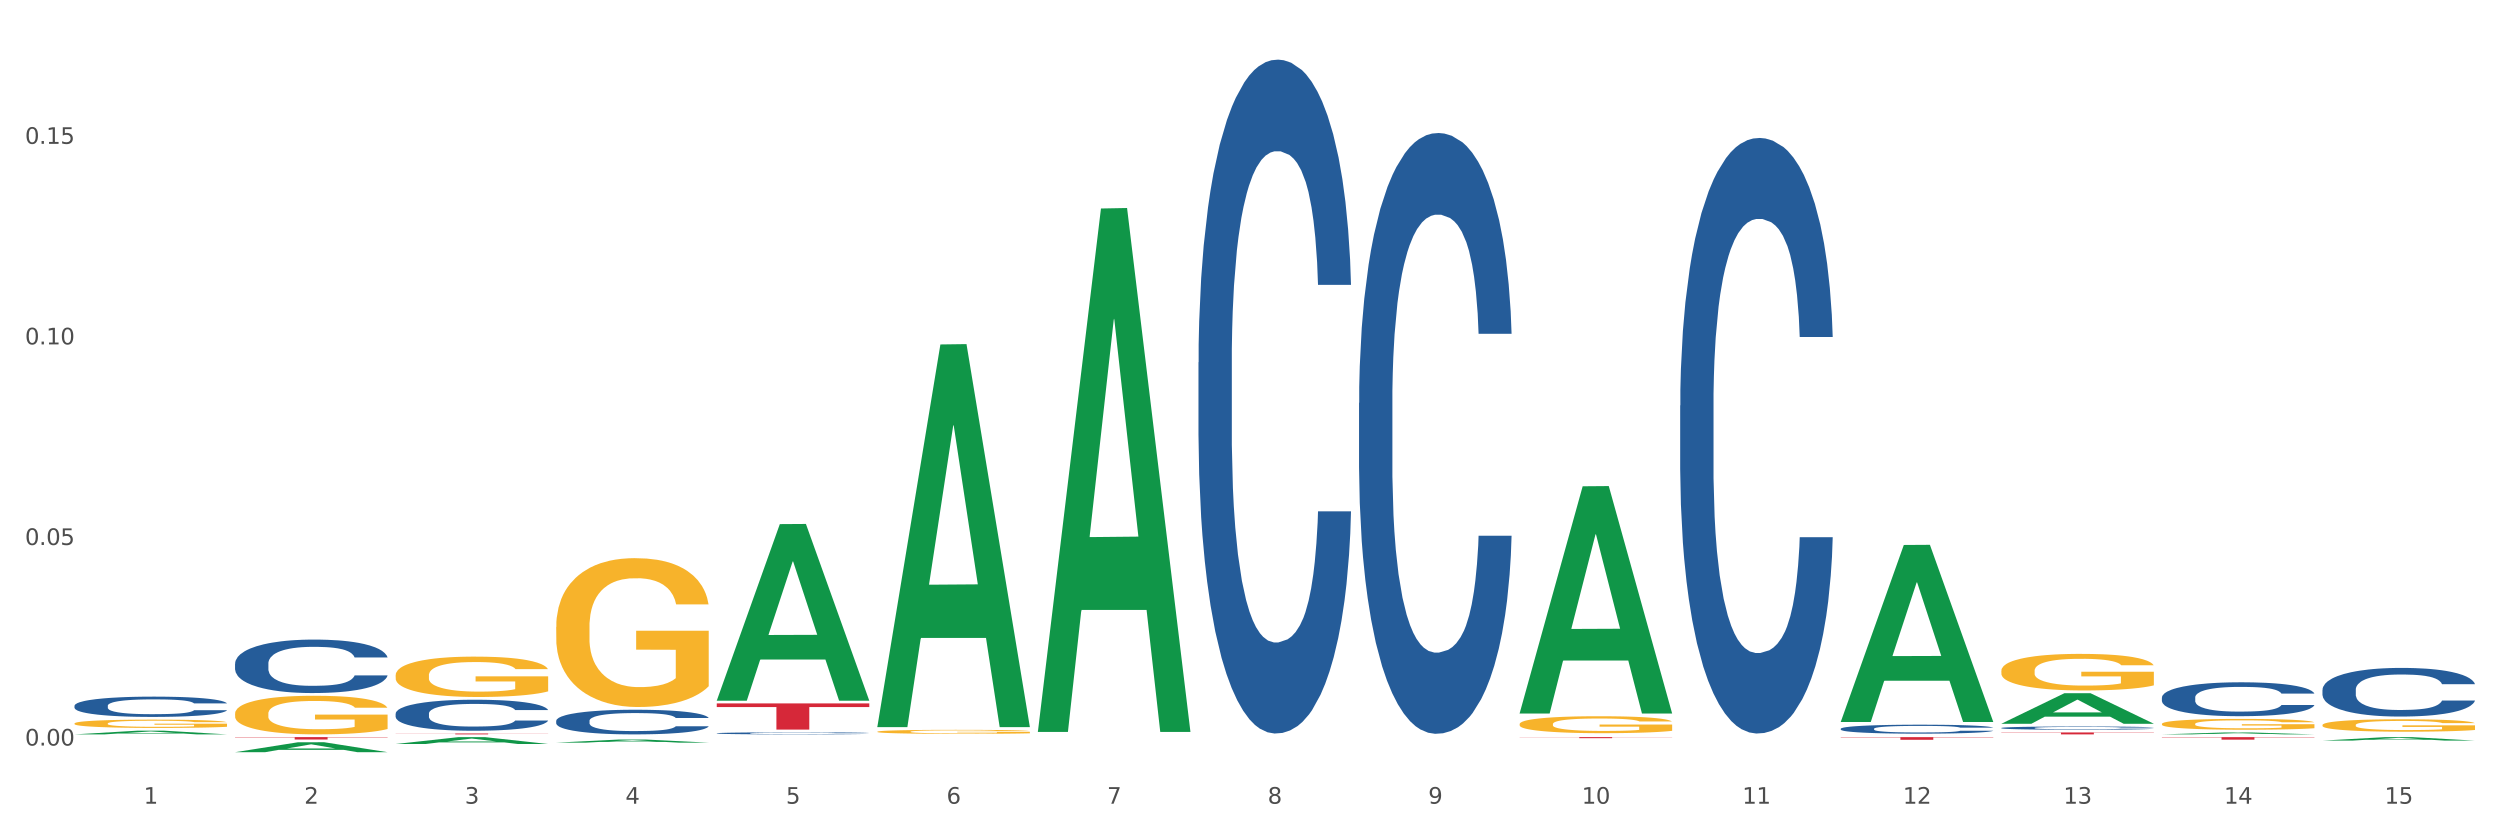 <?xml version="1.0" encoding="utf-8" standalone="no"?>
<!DOCTYPE svg PUBLIC "-//W3C//DTD SVG 1.1//EN"
  "http://www.w3.org/Graphics/SVG/1.1/DTD/svg11.dtd">
<svg xmlns:xlink="http://www.w3.org/1999/xlink" width="1080pt" height="360pt" viewBox="0 0 1080 360" xmlns="http://www.w3.org/2000/svg" version="1.1">
 <rect x="0" y="0" width="1080" height="360" fill="#333333" stroke="none"/>
 <defs>
  <style type="text/css">*{stroke-linejoin: round; stroke-linecap: butt}</style>
 </defs>
 <g id="figure_1">
  <g id="patch_1">
   <path d="M 0 360 
L 1080 360 
L 1080 0 
L 0 0 
z
" style="fill: #ffffff; stroke: #ffffff; stroke-linejoin: miter"/>
  </g>
  <g id="axes_1">
   <g id="matplotlib.axis_1">
    <g id="xtick_1">
     <g id="text_1">
      <!-- 1 -->
      <g style="fill: #4d4d4d" transform="translate(62.07 347.204) scale(0.096 -0.096)">
       <defs>
        <path id="DejaVuSans-31" d="M 794 531 
L 1825 531 
L 1825 4091 
L 703 3866 
L 703 4441 
L 1819 4666 
L 2450 4666 
L 2450 531 
L 3481 531 
L 3481 0 
L 794 0 
L 794 531 
z
" transform="scale(0.016)"/>
       </defs>
       <use xlink:href="#DejaVuSans-31"/>
      </g>
     </g>
    </g>
    <g id="xtick_2">
     <g id="text_2">
      <!-- 2 -->
      <g style="fill: #4d4d4d" transform="translate(131.436 347.204) scale(0.096 -0.096)">
       <defs>
        <path id="DejaVuSans-32" d="M 1228 531 
L 3431 531 
L 3431 0 
L 469 0 
L 469 531 
Q 828 903 1448 1529 
Q 2069 2156 2228 2338 
Q 2531 2678 2651 2914 
Q 2772 3150 2772 3378 
Q 2772 3750 2511 3984 
Q 2250 4219 1831 4219 
Q 1534 4219 1204 4116 
Q 875 4013 500 3803 
L 500 4441 
Q 881 4594 1212 4672 
Q 1544 4750 1819 4750 
Q 2544 4750 2975 4387 
Q 3406 4025 3406 3419 
Q 3406 3131 3298 2873 
Q 3191 2616 2906 2266 
Q 2828 2175 2409 1742 
Q 1991 1309 1228 531 
z
" transform="scale(0.016)"/>
       </defs>
       <use xlink:href="#DejaVuSans-32"/>
      </g>
     </g>
    </g>
    <g id="xtick_3">
     <g id="text_3">
      <!-- 3 -->
      <g style="fill: #4d4d4d" transform="translate(200.802 347.204) scale(0.096 -0.096)">
       <defs>
        <path id="DejaVuSans-33" d="M 2597 2516 
Q 3050 2419 3304 2112 
Q 3559 1806 3559 1356 
Q 3559 666 3084 287 
Q 2609 -91 1734 -91 
Q 1441 -91 1130 -33 
Q 819 25 488 141 
L 488 750 
Q 750 597 1062 519 
Q 1375 441 1716 441 
Q 2309 441 2620 675 
Q 2931 909 2931 1356 
Q 2931 1769 2642 2001 
Q 2353 2234 1838 2234 
L 1294 2234 
L 1294 2753 
L 1863 2753 
Q 2328 2753 2575 2939 
Q 2822 3125 2822 3475 
Q 2822 3834 2567 4026 
Q 2313 4219 1838 4219 
Q 1578 4219 1281 4162 
Q 984 4106 628 3988 
L 628 4550 
Q 988 4650 1302 4700 
Q 1616 4750 1894 4750 
Q 2613 4750 3031 4423 
Q 3450 4097 3450 3541 
Q 3450 3153 3228 2886 
Q 3006 2619 2597 2516 
z
" transform="scale(0.016)"/>
       </defs>
       <use xlink:href="#DejaVuSans-33"/>
      </g>
     </g>
    </g>
    <g id="xtick_4">
     <g id="text_4">
      <!-- 4 -->
      <g style="fill: #4d4d4d" transform="translate(270.169 347.204) scale(0.096 -0.096)">
       <defs>
        <path id="DejaVuSans-34" d="M 2419 4116 
L 825 1625 
L 2419 1625 
L 2419 4116 
z
M 2253 4666 
L 3047 4666 
L 3047 1625 
L 3713 1625 
L 3713 1100 
L 3047 1100 
L 3047 0 
L 2419 0 
L 2419 1100 
L 313 1100 
L 313 1709 
L 2253 4666 
z
" transform="scale(0.016)"/>
       </defs>
       <use xlink:href="#DejaVuSans-34"/>
      </g>
     </g>
    </g>
    <g id="xtick_5">
     <g id="text_5">
      <!-- 5 -->
      <g style="fill: #4d4d4d" transform="translate(339.535 347.204) scale(0.096 -0.096)">
       <defs>
        <path id="DejaVuSans-35" d="M 691 4666 
L 3169 4666 
L 3169 4134 
L 1269 4134 
L 1269 2991 
Q 1406 3038 1543 3061 
Q 1681 3084 1819 3084 
Q 2600 3084 3056 2656 
Q 3513 2228 3513 1497 
Q 3513 744 3044 326 
Q 2575 -91 1722 -91 
Q 1428 -91 1123 -41 
Q 819 9 494 109 
L 494 744 
Q 775 591 1075 516 
Q 1375 441 1709 441 
Q 2250 441 2565 725 
Q 2881 1009 2881 1497 
Q 2881 1984 2565 2268 
Q 2250 2553 1709 2553 
Q 1456 2553 1204 2497 
Q 953 2441 691 2322 
L 691 4666 
z
" transform="scale(0.016)"/>
       </defs>
       <use xlink:href="#DejaVuSans-35"/>
      </g>
     </g>
    </g>
    <g id="xtick_6">
     <g id="text_6">
      <!-- 6 -->
      <g style="fill: #4d4d4d" transform="translate(408.901 347.204) scale(0.096 -0.096)">
       <defs>
        <path id="DejaVuSans-36" d="M 2113 2584 
Q 1688 2584 1439 2293 
Q 1191 2003 1191 1497 
Q 1191 994 1439 701 
Q 1688 409 2113 409 
Q 2538 409 2786 701 
Q 3034 994 3034 1497 
Q 3034 2003 2786 2293 
Q 2538 2584 2113 2584 
z
M 3366 4563 
L 3366 3988 
Q 3128 4100 2886 4159 
Q 2644 4219 2406 4219 
Q 1781 4219 1451 3797 
Q 1122 3375 1075 2522 
Q 1259 2794 1537 2939 
Q 1816 3084 2150 3084 
Q 2853 3084 3261 2657 
Q 3669 2231 3669 1497 
Q 3669 778 3244 343 
Q 2819 -91 2113 -91 
Q 1303 -91 875 529 
Q 447 1150 447 2328 
Q 447 3434 972 4092 
Q 1497 4750 2381 4750 
Q 2619 4750 2861 4703 
Q 3103 4656 3366 4563 
z
" transform="scale(0.016)"/>
       </defs>
       <use xlink:href="#DejaVuSans-36"/>
      </g>
     </g>
    </g>
    <g id="xtick_7">
     <g id="text_7">
      <!-- 7 -->
      <g style="fill: #4d4d4d" transform="translate(478.267 347.204) scale(0.096 -0.096)">
       <defs>
        <path id="DejaVuSans-37" d="M 525 4666 
L 3525 4666 
L 3525 4397 
L 1831 0 
L 1172 0 
L 2766 4134 
L 525 4134 
L 525 4666 
z
" transform="scale(0.016)"/>
       </defs>
       <use xlink:href="#DejaVuSans-37"/>
      </g>
     </g>
    </g>
    <g id="xtick_8">
     <g id="text_8">
      <!-- 8 -->
      <g style="fill: #4d4d4d" transform="translate(547.634 347.204) scale(0.096 -0.096)">
       <defs>
        <path id="DejaVuSans-38" d="M 2034 2216 
Q 1584 2216 1326 1975 
Q 1069 1734 1069 1313 
Q 1069 891 1326 650 
Q 1584 409 2034 409 
Q 2484 409 2743 651 
Q 3003 894 3003 1313 
Q 3003 1734 2745 1975 
Q 2488 2216 2034 2216 
z
M 1403 2484 
Q 997 2584 770 2862 
Q 544 3141 544 3541 
Q 544 4100 942 4425 
Q 1341 4750 2034 4750 
Q 2731 4750 3128 4425 
Q 3525 4100 3525 3541 
Q 3525 3141 3298 2862 
Q 3072 2584 2669 2484 
Q 3125 2378 3379 2068 
Q 3634 1759 3634 1313 
Q 3634 634 3220 271 
Q 2806 -91 2034 -91 
Q 1263 -91 848 271 
Q 434 634 434 1313 
Q 434 1759 690 2068 
Q 947 2378 1403 2484 
z
M 1172 3481 
Q 1172 3119 1398 2916 
Q 1625 2713 2034 2713 
Q 2441 2713 2670 2916 
Q 2900 3119 2900 3481 
Q 2900 3844 2670 4047 
Q 2441 4250 2034 4250 
Q 1625 4250 1398 4047 
Q 1172 3844 1172 3481 
z
" transform="scale(0.016)"/>
       </defs>
       <use xlink:href="#DejaVuSans-38"/>
      </g>
     </g>
    </g>
    <g id="xtick_9">
     <g id="text_9">
      <!-- 9 -->
      <g style="fill: #4d4d4d" transform="translate(617 347.204) scale(0.096 -0.096)">
       <defs>
        <path id="DejaVuSans-39" d="M 703 97 
L 703 672 
Q 941 559 1184 500 
Q 1428 441 1663 441 
Q 2288 441 2617 861 
Q 2947 1281 2994 2138 
Q 2813 1869 2534 1725 
Q 2256 1581 1919 1581 
Q 1219 1581 811 2004 
Q 403 2428 403 3163 
Q 403 3881 828 4315 
Q 1253 4750 1959 4750 
Q 2769 4750 3195 4129 
Q 3622 3509 3622 2328 
Q 3622 1225 3098 567 
Q 2575 -91 1691 -91 
Q 1453 -91 1209 -44 
Q 966 3 703 97 
z
M 1959 2075 
Q 2384 2075 2632 2365 
Q 2881 2656 2881 3163 
Q 2881 3666 2632 3958 
Q 2384 4250 1959 4250 
Q 1534 4250 1286 3958 
Q 1038 3666 1038 3163 
Q 1038 2656 1286 2365 
Q 1534 2075 1959 2075 
z
" transform="scale(0.016)"/>
       </defs>
       <use xlink:href="#DejaVuSans-39"/>
      </g>
     </g>
    </g>
    <g id="xtick_10">
     <g id="text_10">
      <!-- 10 -->
      <g style="fill: #4d4d4d" transform="translate(683.312 347.204) scale(0.096 -0.096)">
       <defs>
        <path id="DejaVuSans-30" d="M 2034 4250 
Q 1547 4250 1301 3770 
Q 1056 3291 1056 2328 
Q 1056 1369 1301 889 
Q 1547 409 2034 409 
Q 2525 409 2770 889 
Q 3016 1369 3016 2328 
Q 3016 3291 2770 3770 
Q 2525 4250 2034 4250 
z
M 2034 4750 
Q 2819 4750 3233 4129 
Q 3647 3509 3647 2328 
Q 3647 1150 3233 529 
Q 2819 -91 2034 -91 
Q 1250 -91 836 529 
Q 422 1150 422 2328 
Q 422 3509 836 4129 
Q 1250 4750 2034 4750 
z
" transform="scale(0.016)"/>
       </defs>
       <use xlink:href="#DejaVuSans-31"/>
       <use xlink:href="#DejaVuSans-30" transform="translate(63.623 0)"/>
      </g>
     </g>
    </g>
    <g id="xtick_11">
     <g id="text_11">
      <!-- 11 -->
      <g style="fill: #4d4d4d" transform="translate(752.678 347.204) scale(0.096 -0.096)">
       <use xlink:href="#DejaVuSans-31"/>
       <use xlink:href="#DejaVuSans-31" transform="translate(63.623 0)"/>
      </g>
     </g>
    </g>
    <g id="xtick_12">
     <g id="text_12">
      <!-- 12 -->
      <g style="fill: #4d4d4d" transform="translate(822.044 347.204) scale(0.096 -0.096)">
       <use xlink:href="#DejaVuSans-31"/>
       <use xlink:href="#DejaVuSans-32" transform="translate(63.623 0)"/>
      </g>
     </g>
    </g>
    <g id="xtick_13">
     <g id="text_13">
      <!-- 13 -->
      <g style="fill: #4d4d4d" transform="translate(891.411 347.204) scale(0.096 -0.096)">
       <use xlink:href="#DejaVuSans-31"/>
       <use xlink:href="#DejaVuSans-33" transform="translate(63.623 0)"/>
      </g>
     </g>
    </g>
    <g id="xtick_14">
     <g id="text_14">
      <!-- 14 -->
      <g style="fill: #4d4d4d" transform="translate(960.777 347.204) scale(0.096 -0.096)">
       <use xlink:href="#DejaVuSans-31"/>
       <use xlink:href="#DejaVuSans-34" transform="translate(63.623 0)"/>
      </g>
     </g>
    </g>
    <g id="xtick_15">
     <g id="text_15">
      <!-- 15 -->
      <g style="fill: #4d4d4d" transform="translate(1030.143 347.204) scale(0.096 -0.096)">
       <use xlink:href="#DejaVuSans-31"/>
       <use xlink:href="#DejaVuSans-35" transform="translate(63.623 0)"/>
      </g>
     </g>
    </g>
    <g id="xtick_16"/>
    <g id="xtick_17"/>
    <g id="xtick_18"/>
    <g id="xtick_19"/>
    <g id="xtick_20"/>
    <g id="xtick_21"/>
    <g id="xtick_22"/>
    <g id="xtick_23"/>
    <g id="xtick_24"/>
    <g id="xtick_25"/>
    <g id="xtick_26"/>
    <g id="xtick_27"/>
    <g id="xtick_28"/>
    <g id="xtick_29"/>
   </g>
   <g id="matplotlib.axis_2">
    <g id="ytick_1">
     <g id="text_16">
      <!-- 0.00 -->
      <g style="fill: #4d4d4d" transform="translate(10.8 322.076) scale(0.096 -0.096)">
       <defs>
        <path id="DejaVuSans-2e" d="M 684 794 
L 1344 794 
L 1344 0 
L 684 0 
L 684 794 
z
" transform="scale(0.016)"/>
       </defs>
       <use xlink:href="#DejaVuSans-30"/>
       <use xlink:href="#DejaVuSans-2e" transform="translate(63.623 0)"/>
       <use xlink:href="#DejaVuSans-30" transform="translate(95.41 0)"/>
       <use xlink:href="#DejaVuSans-30" transform="translate(159.033 0)"/>
      </g>
     </g>
    </g>
    <g id="ytick_2">
     <g id="text_17">
      <!-- 0.05 -->
      <g style="fill: #4d4d4d" transform="translate(10.8 235.43) scale(0.096 -0.096)">
       <use xlink:href="#DejaVuSans-30"/>
       <use xlink:href="#DejaVuSans-2e" transform="translate(63.623 0)"/>
       <use xlink:href="#DejaVuSans-30" transform="translate(95.41 0)"/>
       <use xlink:href="#DejaVuSans-35" transform="translate(159.033 0)"/>
      </g>
     </g>
    </g>
    <g id="ytick_3">
     <g id="text_18">
      <!-- 0.10 -->
      <g style="fill: #4d4d4d" transform="translate(10.8 148.784) scale(0.096 -0.096)">
       <use xlink:href="#DejaVuSans-30"/>
       <use xlink:href="#DejaVuSans-2e" transform="translate(63.623 0)"/>
       <use xlink:href="#DejaVuSans-31" transform="translate(95.41 0)"/>
       <use xlink:href="#DejaVuSans-30" transform="translate(159.033 0)"/>
      </g>
     </g>
    </g>
    <g id="ytick_4">
     <g id="text_19">
      <!-- 0.15 -->
      <g style="fill: #4d4d4d" transform="translate(10.8 62.138) scale(0.096 -0.096)">
       <use xlink:href="#DejaVuSans-30"/>
       <use xlink:href="#DejaVuSans-2e" transform="translate(63.623 0)"/>
       <use xlink:href="#DejaVuSans-31" transform="translate(95.41 0)"/>
       <use xlink:href="#DejaVuSans-35" transform="translate(159.033 0)"/>
      </g>
     </g>
    </g>
    <g id="ytick_5"/>
    <g id="ytick_6"/>
    <g id="ytick_7"/>
    <g id="ytick_8"/>
   </g>
   <g id="PolyCollection_1">
    <path d="M 32.175 317.255 
L 32.243 317.253 
L 59.417 315.644 
L 70.695 315.642 
L 98.073 317.258 
L 85.029 317.258 
L 79.119 316.881 
L 51.061 316.881 
L 50.857 316.888 
L 45.151 317.258 
L 32.175 317.258 
L 32.175 317.255 
L 54.594 316.657 
L 75.586 316.655 
L 65.192 315.986 
L 65.056 315.983 
L 64.92 315.988 
L 54.526 316.655 
L 54.594 316.657 
L 32.175 317.255 
z
" clip-path="url(#p865d4bd2f5)" style="fill: #109648"/>
    <path d="M 101.541 324.941 
L 101.609 324.937 
L 128.784 320.648 
L 140.061 320.644 
L 167.439 324.95 
L 154.395 324.95 
L 148.485 323.947 
L 120.427 323.947 
L 120.224 323.963 
L 114.517 324.95 
L 101.541 324.95 
L 101.541 324.941 
L 123.96 323.349 
L 144.952 323.345 
L 134.558 321.562 
L 134.422 321.554 
L 134.286 321.566 
L 123.892 323.345 
L 123.96 323.349 
L 101.541 324.941 
z
" clip-path="url(#p865d4bd2f5)" style="fill: #109648"/>
    <path d="M 170.907 321.406 
L 170.975 321.404 
L 198.15 318.431 
L 209.427 318.428 
L 236.805 321.412 
L 223.762 321.412 
L 217.851 320.717 
L 189.794 320.717 
L 189.59 320.728 
L 183.883 321.412 
L 170.907 321.412 
L 170.907 321.406 
L 193.326 320.303 
L 214.319 320.3 
L 203.924 319.064 
L 203.788 319.059 
L 203.653 319.067 
L 193.258 320.3 
L 193.326 320.303 
L 170.907 321.406 
z
" clip-path="url(#p865d4bd2f5)" style="fill: #109648"/>
    <path d="M 240.274 320.821 
L 240.342 320.82 
L 267.516 319.469 
L 278.793 319.468 
L 306.172 320.823 
L 293.128 320.823 
L 287.217 320.508 
L 259.16 320.508 
L 258.956 320.513 
L 253.249 320.823 
L 240.274 320.823 
L 240.274 320.821 
L 262.693 320.319 
L 283.685 320.318 
L 273.291 319.757 
L 273.155 319.754 
L 273.019 319.758 
L 262.625 320.318 
L 262.693 320.319 
L 240.274 320.821 
z
" clip-path="url(#p865d4bd2f5)" style="fill: #109648"/>
    <path d="M 101.541 308.281 
L 101.619 308.266 
L 101.619 307.717 
L 101.775 307.245 
L 102.553 306.102 
L 103.72 305.157 
L 104.575 304.654 
L 105.431 304.243 
L 106.443 303.831 
L 107.688 303.405 
L 109.944 302.78 
L 111.344 302.46 
L 113.056 302.124 
L 116.168 301.637 
L 118.424 301.362 
L 120.758 301.134 
L 124.57 300.859 
L 127.06 300.738 
L 129.705 300.646 
L 132.895 300.585 
L 135.307 300.57 
L 140.598 300.616 
L 145.11 300.753 
L 147.289 300.859 
L 150.089 301.042 
L 151.568 301.164 
L 153.979 301.408 
L 156.469 301.728 
L 158.181 302.002 
L 160.748 302.521 
L 162.693 303.039 
L 164.483 303.679 
L 165.416 304.121 
L 166.117 304.532 
L 166.739 305.005 
L 167.361 305.751 
L 153.357 305.751 
L 152.812 305.218 
L 151.957 304.715 
L 150.712 304.227 
L 149.623 303.923 
L 147.755 303.542 
L 146.044 303.298 
L 144.254 303.115 
L 142.076 302.963 
L 140.364 302.886 
L 137.952 302.825 
L 133.206 302.841 
L 130.017 302.963 
L 127.838 303.115 
L 126.438 303.252 
L 125.193 303.405 
L 123.792 303.618 
L 122.159 303.938 
L 120.992 304.227 
L 119.825 304.593 
L 118.891 304.959 
L 118.035 305.386 
L 117.335 305.843 
L 116.79 306.315 
L 116.324 306.894 
L 115.935 307.855 
L 115.935 309.943 
L 116.09 310.415 
L 116.479 311.04 
L 116.946 311.512 
L 117.724 312.076 
L 118.424 312.457 
L 119.747 313.006 
L 121.225 313.463 
L 122.392 313.753 
L 123.559 313.996 
L 125.582 314.332 
L 127.838 314.606 
L 129.783 314.774 
L 132.428 314.926 
L 134.218 314.987 
L 135.774 315.017 
L 139.586 315.017 
L 142.309 314.972 
L 145.343 314.865 
L 147.678 314.728 
L 149.623 314.56 
L 151.801 314.286 
L 153.201 314.027 
L 153.201 310.842 
L 136.085 310.826 
L 136.085 308.708 
L 167.439 308.708 
L 167.439 314.926 
L 166.117 315.246 
L 164.638 315.536 
L 163.082 315.795 
L 160.748 316.115 
L 157.947 316.42 
L 155.458 316.633 
L 152.812 316.816 
L 149.7 316.983 
L 145.655 317.136 
L 143.165 317.197 
L 140.053 317.242 
L 136.396 317.258 
L 133.206 317.227 
L 130.094 317.151 
L 126.827 317.014 
L 123.637 316.816 
L 121.225 316.618 
L 118.813 316.374 
L 116.246 316.054 
L 114.223 315.749 
L 112.667 315.475 
L 110.955 315.124 
L 109.088 314.667 
L 107.688 314.255 
L 106.443 313.829 
L 105.12 313.28 
L 104.186 312.808 
L 103.253 312.213 
L 102.708 311.771 
L 102.086 311.086 
L 101.619 310.125 
L 101.541 308.281 
z
" clip-path="url(#p865d4bd2f5)" style="fill: #f7b32b"/>
    <path d="M 170.907 291.72 
L 170.985 291.704 
L 170.985 291.13 
L 171.141 290.637 
L 171.919 289.441 
L 173.086 288.453 
L 173.942 287.928 
L 174.798 287.497 
L 175.809 287.067 
L 177.054 286.621 
L 179.31 285.968 
L 180.71 285.633 
L 182.422 285.283 
L 185.534 284.773 
L 187.79 284.486 
L 190.124 284.247 
L 193.937 283.96 
L 196.426 283.832 
L 199.072 283.737 
L 202.261 283.673 
L 204.673 283.657 
L 209.964 283.705 
L 214.476 283.848 
L 216.655 283.96 
L 219.456 284.151 
L 220.934 284.279 
L 223.346 284.534 
L 225.835 284.868 
L 227.547 285.155 
L 230.114 285.697 
L 232.059 286.239 
L 233.849 286.908 
L 234.783 287.37 
L 235.483 287.8 
L 236.105 288.294 
L 236.728 289.075 
L 222.723 289.075 
L 222.179 288.517 
L 221.323 287.991 
L 220.078 287.481 
L 218.989 287.163 
L 217.122 286.764 
L 215.41 286.509 
L 213.62 286.318 
L 211.442 286.159 
L 209.73 286.079 
L 207.319 286.016 
L 202.573 286.031 
L 199.383 286.159 
L 197.204 286.318 
L 195.804 286.462 
L 194.559 286.621 
L 193.159 286.844 
L 191.525 287.179 
L 190.358 287.481 
L 189.191 287.864 
L 188.257 288.246 
L 187.401 288.693 
L 186.701 289.171 
L 186.157 289.665 
L 185.69 290.27 
L 185.301 291.274 
L 185.301 293.457 
L 185.456 293.951 
L 185.845 294.604 
L 186.312 295.098 
L 187.09 295.688 
L 187.79 296.086 
L 189.113 296.66 
L 190.591 297.138 
L 191.758 297.441 
L 192.925 297.695 
L 194.948 298.046 
L 197.204 298.333 
L 199.149 298.508 
L 201.795 298.667 
L 203.584 298.731 
L 205.14 298.763 
L 208.952 298.763 
L 211.675 298.715 
L 214.71 298.604 
L 217.044 298.46 
L 218.989 298.285 
L 221.167 297.998 
L 222.568 297.727 
L 222.568 294.397 
L 205.451 294.381 
L 205.451 292.166 
L 236.805 292.166 
L 236.805 298.667 
L 235.483 299.002 
L 234.004 299.305 
L 232.448 299.576 
L 230.114 299.91 
L 227.314 300.229 
L 224.824 300.452 
L 222.179 300.643 
L 219.067 300.819 
L 215.021 300.978 
L 212.531 301.042 
L 209.419 301.09 
L 205.763 301.105 
L 202.573 301.074 
L 199.461 300.994 
L 196.193 300.85 
L 193.003 300.643 
L 190.591 300.436 
L 188.179 300.181 
L 185.612 299.847 
L 183.589 299.528 
L 182.033 299.241 
L 180.321 298.875 
L 178.454 298.397 
L 177.054 297.966 
L 175.809 297.52 
L 174.486 296.947 
L 173.553 296.453 
L 172.619 295.831 
L 172.074 295.369 
L 171.452 294.652 
L 170.985 293.648 
L 170.907 291.72 
z
" clip-path="url(#p865d4bd2f5)" style="fill: #f7b32b"/>
    <path d="M 32.175 312.539 
L 32.253 312.535 
L 32.253 312.417 
L 32.408 312.316 
L 33.186 312.069 
L 34.353 311.866 
L 35.209 311.758 
L 36.065 311.669 
L 37.076 311.581 
L 38.321 311.489 
L 40.578 311.354 
L 41.978 311.285 
L 43.69 311.213 
L 46.802 311.108 
L 49.058 311.049 
L 51.392 311 
L 55.204 310.941 
L 57.694 310.915 
L 60.339 310.895 
L 63.529 310.882 
L 65.941 310.878 
L 71.231 310.888 
L 75.744 310.918 
L 77.922 310.941 
L 80.723 310.98 
L 82.201 311.006 
L 84.613 311.059 
L 87.103 311.128 
L 88.815 311.187 
L 91.382 311.298 
L 93.327 311.41 
L 95.116 311.548 
L 96.05 311.643 
L 96.75 311.732 
L 97.373 311.833 
L 97.995 311.994 
L 83.991 311.994 
L 83.446 311.879 
L 82.59 311.771 
L 81.346 311.666 
L 80.256 311.6 
L 78.389 311.518 
L 76.677 311.466 
L 74.888 311.426 
L 72.71 311.394 
L 70.998 311.377 
L 68.586 311.364 
L 63.84 311.367 
L 60.65 311.394 
L 58.472 311.426 
L 57.071 311.456 
L 55.827 311.489 
L 54.426 311.535 
L 52.792 311.604 
L 51.625 311.666 
L 50.458 311.745 
L 49.525 311.823 
L 48.669 311.915 
L 47.969 312.014 
L 47.424 312.115 
L 46.957 312.24 
L 46.568 312.447 
L 46.568 312.896 
L 46.724 312.998 
L 47.113 313.133 
L 47.58 313.234 
L 48.358 313.356 
L 49.058 313.438 
L 50.381 313.556 
L 51.859 313.654 
L 53.026 313.717 
L 54.193 313.769 
L 56.216 313.841 
L 58.472 313.9 
L 60.417 313.936 
L 63.062 313.969 
L 64.852 313.982 
L 66.408 313.989 
L 70.22 313.989 
L 72.943 313.979 
L 75.977 313.956 
L 78.311 313.927 
L 80.256 313.891 
L 82.435 313.831 
L 83.835 313.776 
L 83.835 313.09 
L 66.719 313.087 
L 66.719 312.631 
L 98.073 312.631 
L 98.073 313.969 
L 96.75 314.038 
L 95.272 314.101 
L 93.716 314.156 
L 91.382 314.225 
L 88.581 314.291 
L 86.091 314.337 
L 83.446 314.376 
L 80.334 314.412 
L 76.288 314.445 
L 73.799 314.458 
L 70.687 314.468 
L 67.03 314.471 
L 63.84 314.465 
L 60.728 314.448 
L 57.461 314.419 
L 54.271 314.376 
L 51.859 314.334 
L 49.447 314.281 
L 46.879 314.212 
L 44.857 314.146 
L 43.301 314.087 
L 41.589 314.012 
L 39.722 313.914 
L 38.321 313.825 
L 37.076 313.733 
L 35.754 313.615 
L 34.82 313.513 
L 33.887 313.385 
L 33.342 313.29 
L 32.72 313.142 
L 32.253 312.936 
L 32.175 312.539 
z
" clip-path="url(#p865d4bd2f5)" style="fill: #f7b32b"/>
    <path d="M 864.57 312.647 
L 864.638 312.635 
L 891.812 299.467 
L 903.089 299.455 
L 930.468 312.672 
L 917.424 312.672 
L 911.513 309.594 
L 883.456 309.594 
L 883.252 309.644 
L 877.545 312.672 
L 864.57 312.672 
L 864.57 312.647 
L 886.989 307.757 
L 907.981 307.745 
L 897.587 302.272 
L 897.451 302.247 
L 897.315 302.284 
L 886.921 307.745 
L 886.989 307.757 
L 864.57 312.647 
z
" clip-path="url(#p865d4bd2f5)" style="fill: #109648"/>
    <path d="M 795.203 311.75 
L 795.271 311.678 
L 822.446 235.428 
L 833.723 235.357 
L 861.101 311.894 
L 848.058 311.894 
L 842.147 294.071 
L 814.09 294.071 
L 813.886 294.359 
L 808.179 311.894 
L 795.203 311.894 
L 795.203 311.75 
L 817.622 283.435 
L 838.615 283.363 
L 828.22 251.67 
L 828.084 251.526 
L 827.949 251.742 
L 817.554 283.363 
L 817.622 283.435 
L 795.203 311.75 
z
" clip-path="url(#p865d4bd2f5)" style="fill: #109648"/>
    <path d="M 656.471 308.058 
L 656.539 307.966 
L 683.713 210.071 
L 694.991 209.979 
L 722.369 308.242 
L 709.325 308.242 
L 703.415 285.36 
L 675.357 285.36 
L 675.153 285.729 
L 669.447 308.242 
L 656.471 308.242 
L 656.471 308.058 
L 678.89 271.705 
L 699.882 271.613 
L 689.488 230.923 
L 689.352 230.739 
L 689.216 231.016 
L 678.822 271.613 
L 678.89 271.705 
L 656.471 308.058 
z
" clip-path="url(#p865d4bd2f5)" style="fill: #109648"/>
    <path d="M 448.372 315.757 
L 448.44 315.545 
L 475.615 90.071 
L 486.892 89.858 
L 514.27 316.182 
L 501.227 316.182 
L 495.316 263.48 
L 467.259 263.48 
L 467.055 264.33 
L 461.348 316.182 
L 448.372 316.182 
L 448.372 315.757 
L 470.791 232.028 
L 491.783 231.815 
L 481.389 138.098 
L 481.253 137.673 
L 481.117 138.311 
L 470.723 231.815 
L 470.791 232.028 
L 448.372 315.757 
z
" clip-path="url(#p865d4bd2f5)" style="fill: #109648"/>
    <path d="M 379.006 313.807 
L 379.074 313.651 
L 406.248 148.804 
L 417.526 148.648 
L 444.904 314.117 
L 431.86 314.117 
L 425.95 275.586 
L 397.892 275.586 
L 397.689 276.207 
L 391.982 314.117 
L 379.006 314.117 
L 379.006 313.807 
L 401.425 252.591 
L 422.417 252.436 
L 412.023 183.917 
L 411.887 183.607 
L 411.751 184.073 
L 401.357 252.436 
L 401.425 252.591 
L 379.006 313.807 
z
" clip-path="url(#p865d4bd2f5)" style="fill: #109648"/>
    <path d="M 309.64 302.564 
L 309.708 302.493 
L 336.882 226.417 
L 348.16 226.345 
L 375.538 302.708 
L 362.494 302.708 
L 356.584 284.926 
L 328.526 284.926 
L 328.322 285.212 
L 322.616 302.708 
L 309.64 302.708 
L 309.64 302.564 
L 332.059 274.314 
L 353.051 274.242 
L 342.657 242.621 
L 342.521 242.478 
L 342.385 242.693 
L 331.991 274.242 
L 332.059 274.314 
L 309.64 302.564 
z
" clip-path="url(#p865d4bd2f5)" style="fill: #109648"/>
    <path d="M 656.471 312.798 
L 656.549 312.791 
L 656.549 312.55 
L 656.704 312.343 
L 657.482 311.841 
L 658.649 311.427 
L 659.505 311.206 
L 660.361 311.025 
L 661.372 310.845 
L 662.617 310.657 
L 664.874 310.383 
L 666.274 310.243 
L 667.986 310.095 
L 671.098 309.881 
L 673.354 309.761 
L 675.688 309.661 
L 679.5 309.54 
L 681.99 309.487 
L 684.635 309.447 
L 687.825 309.42 
L 690.237 309.413 
L 695.527 309.433 
L 700.04 309.493 
L 702.218 309.54 
L 705.019 309.62 
L 706.497 309.674 
L 708.909 309.781 
L 711.399 309.921 
L 713.111 310.042 
L 715.678 310.269 
L 717.623 310.497 
L 719.412 310.778 
L 720.346 310.972 
L 721.046 311.152 
L 721.669 311.36 
L 722.291 311.687 
L 708.287 311.687 
L 707.742 311.453 
L 706.886 311.233 
L 705.642 311.019 
L 704.552 310.885 
L 702.685 310.718 
L 700.973 310.61 
L 699.184 310.53 
L 697.006 310.463 
L 695.294 310.43 
L 692.882 310.403 
L 688.136 310.41 
L 684.946 310.463 
L 682.768 310.53 
L 681.367 310.59 
L 680.123 310.657 
L 678.722 310.751 
L 677.088 310.891 
L 675.921 311.019 
L 674.754 311.179 
L 673.821 311.34 
L 672.965 311.527 
L 672.265 311.728 
L 671.72 311.935 
L 671.253 312.189 
L 670.864 312.611 
L 670.864 313.527 
L 671.02 313.734 
L 671.409 314.009 
L 671.876 314.216 
L 672.654 314.464 
L 673.354 314.631 
L 674.677 314.872 
L 676.155 315.072 
L 677.322 315.199 
L 678.489 315.306 
L 680.512 315.454 
L 682.768 315.574 
L 684.713 315.648 
L 687.358 315.714 
L 689.148 315.741 
L 690.704 315.755 
L 694.516 315.755 
L 697.239 315.735 
L 700.273 315.688 
L 702.607 315.627 
L 704.552 315.554 
L 706.731 315.433 
L 708.131 315.32 
L 708.131 313.922 
L 691.015 313.915 
L 691.015 312.985 
L 722.369 312.985 
L 722.369 315.714 
L 721.046 315.855 
L 719.568 315.982 
L 718.012 316.096 
L 715.678 316.236 
L 712.877 316.37 
L 710.387 316.464 
L 707.742 316.544 
L 704.63 316.618 
L 700.584 316.684 
L 698.095 316.711 
L 694.983 316.731 
L 691.326 316.738 
L 688.136 316.725 
L 685.024 316.691 
L 681.756 316.631 
L 678.567 316.544 
L 676.155 316.457 
L 673.743 316.35 
L 671.175 316.209 
L 669.153 316.076 
L 667.597 315.955 
L 665.885 315.801 
L 664.018 315.601 
L 662.617 315.42 
L 661.372 315.233 
L 660.05 314.992 
L 659.116 314.785 
L 658.183 314.524 
L 657.638 314.33 
L 657.016 314.029 
L 656.549 313.607 
L 656.471 312.798 
z
" clip-path="url(#p865d4bd2f5)" style="fill: #f7b32b"/>
    <path d="M 379.006 316.093 
L 379.084 316.091 
L 379.084 316.034 
L 379.24 315.985 
L 380.018 315.865 
L 381.185 315.767 
L 382.04 315.714 
L 382.896 315.671 
L 383.908 315.628 
L 385.152 315.584 
L 387.409 315.519 
L 388.809 315.485 
L 390.521 315.45 
L 393.633 315.399 
L 395.889 315.371 
L 398.223 315.347 
L 402.035 315.318 
L 404.525 315.306 
L 407.17 315.296 
L 410.36 315.29 
L 412.772 315.288 
L 418.062 315.293 
L 422.575 315.307 
L 424.753 315.318 
L 427.554 315.337 
L 429.032 315.35 
L 431.444 315.376 
L 433.934 315.409 
L 435.646 315.438 
L 438.213 315.492 
L 440.158 315.546 
L 441.948 315.613 
L 442.881 315.659 
L 443.581 315.702 
L 444.204 315.751 
L 444.826 315.829 
L 430.822 315.829 
L 430.277 315.773 
L 429.422 315.721 
L 428.177 315.67 
L 427.087 315.638 
L 425.22 315.598 
L 423.509 315.573 
L 421.719 315.554 
L 419.541 315.538 
L 417.829 315.53 
L 415.417 315.523 
L 410.671 315.525 
L 407.481 315.538 
L 405.303 315.554 
L 403.903 315.568 
L 402.658 315.584 
L 401.257 315.606 
L 399.624 315.64 
L 398.456 315.67 
L 397.289 315.708 
L 396.356 315.746 
L 395.5 315.791 
L 394.8 315.838 
L 394.255 315.888 
L 393.788 315.948 
L 393.399 316.048 
L 393.399 316.266 
L 393.555 316.315 
L 393.944 316.38 
L 394.411 316.43 
L 395.189 316.488 
L 395.889 316.528 
L 397.212 316.585 
L 398.69 316.633 
L 399.857 316.663 
L 401.024 316.689 
L 403.047 316.724 
L 405.303 316.752 
L 407.248 316.77 
L 409.893 316.786 
L 411.683 316.792 
L 413.239 316.795 
L 417.051 316.795 
L 419.774 316.791 
L 422.808 316.779 
L 425.142 316.765 
L 427.087 316.748 
L 429.266 316.719 
L 430.666 316.692 
L 430.666 316.36 
L 413.55 316.358 
L 413.55 316.137 
L 444.904 316.137 
L 444.904 316.786 
L 443.581 316.819 
L 442.103 316.849 
L 440.547 316.876 
L 438.213 316.91 
L 435.412 316.942 
L 432.923 316.964 
L 430.277 316.983 
L 427.165 317 
L 423.12 317.016 
L 420.63 317.023 
L 417.518 317.027 
L 413.861 317.029 
L 410.671 317.026 
L 407.559 317.018 
L 404.292 317.004 
L 401.102 316.983 
L 398.69 316.962 
L 396.278 316.937 
L 393.711 316.903 
L 391.688 316.872 
L 390.132 316.843 
L 388.42 316.806 
L 386.553 316.759 
L 385.152 316.716 
L 383.908 316.671 
L 382.585 316.614 
L 381.651 316.565 
L 380.718 316.503 
L 380.173 316.457 
L 379.551 316.385 
L 379.084 316.285 
L 379.006 316.093 
z
" clip-path="url(#p865d4bd2f5)" style="fill: #f7b32b"/>
    <path d="M 240.274 270.84 
L 240.351 270.781 
L 240.351 268.667 
L 240.507 266.846 
L 241.285 262.441 
L 242.452 258.799 
L 243.308 256.861 
L 244.164 255.275 
L 245.175 253.689 
L 246.42 252.045 
L 248.676 249.636 
L 250.077 248.403 
L 251.788 247.111 
L 254.9 245.231 
L 257.157 244.174 
L 259.491 243.293 
L 263.303 242.236 
L 265.793 241.766 
L 268.438 241.414 
L 271.628 241.179 
L 274.04 241.12 
L 279.33 241.296 
L 283.843 241.825 
L 286.021 242.236 
L 288.822 242.941 
L 290.3 243.41 
L 292.712 244.35 
L 295.202 245.584 
L 296.913 246.641 
L 299.481 248.638 
L 301.426 250.635 
L 303.215 253.102 
L 304.149 254.805 
L 304.849 256.391 
L 305.471 258.212 
L 306.094 261.09 
L 292.089 261.09 
L 291.545 259.034 
L 290.689 257.096 
L 289.444 255.216 
L 288.355 254.042 
L 286.488 252.573 
L 284.776 251.633 
L 282.987 250.929 
L 280.808 250.341 
L 279.097 250.048 
L 276.685 249.813 
L 271.939 249.871 
L 268.749 250.341 
L 266.571 250.929 
L 265.17 251.457 
L 263.925 252.045 
L 262.525 252.867 
L 260.891 254.1 
L 259.724 255.216 
L 258.557 256.626 
L 257.623 258.036 
L 256.768 259.68 
L 256.067 261.442 
L 255.523 263.263 
L 255.056 265.495 
L 254.667 269.195 
L 254.667 277.242 
L 254.823 279.063 
L 255.212 281.471 
L 255.678 283.292 
L 256.456 285.465 
L 257.157 286.933 
L 258.479 289.048 
L 259.957 290.81 
L 261.124 291.926 
L 262.291 292.865 
L 264.314 294.158 
L 266.571 295.215 
L 268.516 295.861 
L 271.161 296.448 
L 272.95 296.683 
L 274.506 296.801 
L 278.319 296.801 
L 281.042 296.624 
L 284.076 296.213 
L 286.41 295.685 
L 288.355 295.039 
L 290.533 293.981 
L 291.934 292.983 
L 291.934 280.707 
L 274.818 280.649 
L 274.818 272.484 
L 306.172 272.484 
L 306.172 296.448 
L 304.849 297.682 
L 303.371 298.798 
L 301.815 299.796 
L 299.481 301.03 
L 296.68 302.204 
L 294.19 303.027 
L 291.545 303.731 
L 288.433 304.377 
L 284.387 304.965 
L 281.897 305.2 
L 278.785 305.376 
L 275.129 305.435 
L 271.939 305.317 
L 268.827 305.024 
L 265.559 304.495 
L 262.369 303.731 
L 259.957 302.968 
L 257.546 302.028 
L 254.978 300.795 
L 252.955 299.62 
L 251.399 298.563 
L 249.688 297.212 
L 247.82 295.45 
L 246.42 293.864 
L 245.175 292.219 
L 243.853 290.105 
L 242.919 288.284 
L 241.985 285.993 
L 241.441 284.29 
L 240.818 281.647 
L 240.351 277.947 
L 240.274 270.84 
z
" clip-path="url(#p865d4bd2f5)" style="fill: #f7b32b"/>
    <path d="M 864.57 289.781 
L 864.647 289.766 
L 864.647 289.247 
L 864.803 288.799 
L 865.581 287.716 
L 866.748 286.821 
L 867.604 286.345 
L 868.46 285.955 
L 869.471 285.565 
L 870.716 285.161 
L 872.972 284.569 
L 874.373 284.266 
L 876.084 283.949 
L 879.196 283.487 
L 881.453 283.227 
L 883.787 283.01 
L 887.599 282.75 
L 890.089 282.635 
L 892.734 282.548 
L 895.924 282.49 
L 898.336 282.476 
L 903.626 282.519 
L 908.139 282.649 
L 910.317 282.75 
L 913.118 282.924 
L 914.596 283.039 
L 917.008 283.27 
L 919.498 283.573 
L 921.209 283.833 
L 923.777 284.324 
L 925.722 284.815 
L 927.511 285.421 
L 928.445 285.84 
L 929.145 286.23 
L 929.767 286.677 
L 930.39 287.384 
L 916.385 287.384 
L 915.841 286.879 
L 914.985 286.403 
L 913.74 285.941 
L 912.651 285.652 
L 910.784 285.291 
L 909.072 285.06 
L 907.283 284.887 
L 905.104 284.743 
L 903.393 284.67 
L 900.981 284.613 
L 896.235 284.627 
L 893.045 284.743 
L 890.867 284.887 
L 889.466 285.017 
L 888.221 285.161 
L 886.821 285.363 
L 885.187 285.667 
L 884.02 285.941 
L 882.853 286.287 
L 881.919 286.634 
L 881.064 287.038 
L 880.363 287.471 
L 879.819 287.919 
L 879.352 288.467 
L 878.963 289.377 
L 878.963 291.354 
L 879.119 291.802 
L 879.508 292.394 
L 879.974 292.841 
L 880.752 293.376 
L 881.453 293.737 
L 882.775 294.256 
L 884.253 294.689 
L 885.42 294.964 
L 886.587 295.195 
L 888.61 295.512 
L 890.867 295.772 
L 892.812 295.931 
L 895.457 296.075 
L 897.246 296.133 
L 898.802 296.162 
L 902.615 296.162 
L 905.338 296.119 
L 908.372 296.017 
L 910.706 295.888 
L 912.651 295.729 
L 914.829 295.469 
L 916.23 295.223 
L 916.23 292.206 
L 899.114 292.192 
L 899.114 290.185 
L 930.468 290.185 
L 930.468 296.075 
L 929.145 296.378 
L 927.667 296.653 
L 926.111 296.898 
L 923.777 297.201 
L 920.976 297.49 
L 918.486 297.692 
L 915.841 297.865 
L 912.729 298.024 
L 908.683 298.169 
L 906.193 298.226 
L 903.081 298.27 
L 899.425 298.284 
L 896.235 298.255 
L 893.123 298.183 
L 889.855 298.053 
L 886.665 297.865 
L 884.253 297.678 
L 881.842 297.447 
L 879.274 297.144 
L 877.251 296.855 
L 875.695 296.595 
L 873.984 296.263 
L 872.116 295.83 
L 870.716 295.44 
L 869.471 295.036 
L 868.149 294.516 
L 867.215 294.069 
L 866.281 293.506 
L 865.737 293.087 
L 865.114 292.437 
L 864.647 291.528 
L 864.57 289.781 
z
" clip-path="url(#p865d4bd2f5)" style="fill: #f7b32b"/>
    <path d="M 1003.302 319.941 
L 1003.37 319.939 
L 1030.544 318.43 
L 1041.822 318.428 
L 1069.2 319.943 
L 1056.156 319.943 
L 1050.246 319.591 
L 1022.188 319.591 
L 1021.984 319.596 
L 1016.278 319.943 
L 1003.302 319.943 
L 1003.302 319.941 
L 1025.721 319.38 
L 1046.713 319.379 
L 1036.319 318.751 
L 1036.183 318.748 
L 1036.047 318.753 
L 1025.653 319.379 
L 1025.721 319.38 
L 1003.302 319.941 
z
" clip-path="url(#p865d4bd2f5)" style="fill: #109648"/>
    <path d="M 1003.302 313.209 
L 1003.38 313.204 
L 1003.38 313.027 
L 1003.535 312.875 
L 1004.314 312.507 
L 1005.481 312.202 
L 1006.336 312.04 
L 1007.192 311.908 
L 1008.204 311.775 
L 1009.448 311.638 
L 1011.705 311.436 
L 1013.105 311.333 
L 1014.817 311.225 
L 1017.929 311.068 
L 1020.185 310.979 
L 1022.519 310.906 
L 1026.331 310.817 
L 1028.821 310.778 
L 1031.466 310.749 
L 1034.656 310.729 
L 1037.068 310.724 
L 1042.358 310.739 
L 1046.871 310.783 
L 1049.049 310.817 
L 1051.85 310.876 
L 1053.328 310.916 
L 1055.74 310.994 
L 1058.23 311.097 
L 1059.942 311.186 
L 1062.509 311.353 
L 1064.454 311.52 
L 1066.244 311.726 
L 1067.177 311.868 
L 1067.877 312.001 
L 1068.5 312.153 
L 1069.122 312.394 
L 1055.118 312.394 
L 1054.573 312.222 
L 1053.717 312.06 
L 1052.473 311.903 
L 1051.383 311.804 
L 1049.516 311.682 
L 1047.805 311.603 
L 1046.015 311.544 
L 1043.837 311.495 
L 1042.125 311.471 
L 1039.713 311.451 
L 1034.967 311.456 
L 1031.777 311.495 
L 1029.599 311.544 
L 1028.199 311.588 
L 1026.954 311.638 
L 1025.553 311.706 
L 1023.919 311.809 
L 1022.752 311.903 
L 1021.585 312.021 
L 1020.652 312.138 
L 1019.796 312.276 
L 1019.096 312.423 
L 1018.551 312.575 
L 1018.084 312.762 
L 1017.695 313.071 
L 1017.695 313.744 
L 1017.851 313.896 
L 1018.24 314.098 
L 1018.707 314.25 
L 1019.485 314.432 
L 1020.185 314.555 
L 1021.508 314.731 
L 1022.986 314.879 
L 1024.153 314.972 
L 1025.32 315.051 
L 1027.343 315.159 
L 1029.599 315.247 
L 1031.544 315.301 
L 1034.189 315.35 
L 1035.979 315.37 
L 1037.535 315.38 
L 1041.347 315.38 
L 1044.07 315.365 
L 1047.104 315.33 
L 1049.438 315.286 
L 1051.383 315.232 
L 1053.562 315.144 
L 1054.962 315.06 
L 1054.962 314.034 
L 1037.846 314.029 
L 1037.846 313.346 
L 1069.2 313.346 
L 1069.2 315.35 
L 1067.877 315.453 
L 1066.399 315.547 
L 1064.843 315.63 
L 1062.509 315.733 
L 1059.708 315.831 
L 1057.219 315.9 
L 1054.573 315.959 
L 1051.461 316.013 
L 1047.416 316.062 
L 1044.926 316.082 
L 1041.814 316.097 
L 1038.157 316.101 
L 1034.967 316.092 
L 1031.855 316.067 
L 1028.588 316.023 
L 1025.398 315.959 
L 1022.986 315.895 
L 1020.574 315.817 
L 1018.007 315.713 
L 1015.984 315.615 
L 1014.428 315.527 
L 1012.716 315.414 
L 1010.849 315.267 
L 1009.448 315.134 
L 1008.204 314.997 
L 1006.881 314.82 
L 1005.947 314.667 
L 1005.014 314.476 
L 1004.469 314.334 
L 1003.847 314.113 
L 1003.38 313.803 
L 1003.302 313.209 
z
" clip-path="url(#p865d4bd2f5)" style="fill: #f7b32b"/>
    <path d="M 933.936 312.728 
L 934.014 312.724 
L 934.014 312.57 
L 934.169 312.438 
L 934.947 312.117 
L 936.114 311.852 
L 936.97 311.711 
L 937.826 311.596 
L 938.837 311.48 
L 940.082 311.361 
L 942.338 311.185 
L 943.739 311.095 
L 945.45 311.001 
L 948.563 310.865 
L 950.819 310.788 
L 953.153 310.724 
L 956.965 310.647 
L 959.455 310.612 
L 962.1 310.587 
L 965.29 310.57 
L 967.702 310.565 
L 972.992 310.578 
L 977.505 310.617 
L 979.683 310.647 
L 982.484 310.698 
L 983.962 310.732 
L 986.374 310.801 
L 988.864 310.89 
L 990.575 310.967 
L 993.143 311.113 
L 995.088 311.258 
L 996.877 311.437 
L 997.811 311.561 
L 998.511 311.677 
L 999.134 311.809 
L 999.756 312.019 
L 985.752 312.019 
L 985.207 311.869 
L 984.351 311.728 
L 983.106 311.591 
L 982.017 311.506 
L 980.15 311.399 
L 978.438 311.331 
L 976.649 311.279 
L 974.47 311.237 
L 972.759 311.215 
L 970.347 311.198 
L 965.601 311.202 
L 962.411 311.237 
L 960.233 311.279 
L 958.832 311.318 
L 957.588 311.361 
L 956.187 311.42 
L 954.553 311.51 
L 953.386 311.591 
L 952.219 311.694 
L 951.286 311.797 
L 950.43 311.916 
L 949.73 312.045 
L 949.185 312.177 
L 948.718 312.339 
L 948.329 312.609 
L 948.329 313.194 
L 948.485 313.327 
L 948.874 313.502 
L 949.341 313.635 
L 950.119 313.793 
L 950.819 313.9 
L 952.141 314.054 
L 953.62 314.182 
L 954.787 314.263 
L 955.954 314.332 
L 957.977 314.426 
L 960.233 314.503 
L 962.178 314.55 
L 964.823 314.592 
L 966.613 314.609 
L 968.169 314.618 
L 971.981 314.618 
L 974.704 314.605 
L 977.738 314.575 
L 980.072 314.537 
L 982.017 314.49 
L 984.196 314.413 
L 985.596 314.34 
L 985.596 313.447 
L 968.48 313.442 
L 968.48 312.848 
L 999.834 312.848 
L 999.834 314.592 
L 998.511 314.682 
L 997.033 314.763 
L 995.477 314.836 
L 993.143 314.926 
L 990.342 315.011 
L 987.852 315.071 
L 985.207 315.122 
L 982.095 315.169 
L 978.049 315.212 
L 975.56 315.229 
L 972.448 315.242 
L 968.791 315.246 
L 965.601 315.238 
L 962.489 315.216 
L 959.221 315.178 
L 956.032 315.122 
L 953.62 315.067 
L 951.208 314.998 
L 948.64 314.909 
L 946.618 314.823 
L 945.061 314.746 
L 943.35 314.648 
L 941.483 314.52 
L 940.082 314.404 
L 938.837 314.285 
L 937.515 314.131 
L 936.581 313.998 
L 935.648 313.831 
L 935.103 313.707 
L 934.48 313.515 
L 934.014 313.246 
L 933.936 312.728 
z
" clip-path="url(#p865d4bd2f5)" style="fill: #f7b32b"/>
    <path d="M 933.936 317.256 
L 934.004 317.255 
L 961.178 316.418 
L 972.456 316.417 
L 999.834 317.258 
L 986.79 317.258 
L 980.88 317.062 
L 952.822 317.062 
L 952.618 317.065 
L 946.912 317.258 
L 933.936 317.258 
L 933.936 317.256 
L 956.355 316.945 
L 977.347 316.944 
L 966.953 316.596 
L 966.817 316.595 
L 966.681 316.597 
L 956.287 316.944 
L 956.355 316.945 
L 933.936 317.256 
z
" clip-path="url(#p865d4bd2f5)" style="fill: #109648"/>
    <path d="M 795.203 314.809 
L 795.281 314.806 
L 795.281 314.707 
L 795.515 314.572 
L 796.372 314.324 
L 797.462 314.136 
L 799.332 313.916 
L 800.344 313.824 
L 801.669 313.721 
L 804.395 313.554 
L 807.511 313.412 
L 809.692 313.334 
L 811.327 313.284 
L 814.988 313.196 
L 817.092 313.157 
L 819.273 313.125 
L 821.142 313.104 
L 824.258 313.079 
L 826.75 313.068 
L 829.632 313.065 
L 832.047 313.068 
L 835.241 313.082 
L 839.914 313.125 
L 841.706 313.15 
L 844.121 313.192 
L 846.613 313.249 
L 848.638 313.306 
L 850.975 313.387 
L 853.39 313.494 
L 855.727 313.628 
L 857.362 313.753 
L 858.687 313.884 
L 859.855 314.043 
L 860.712 314.217 
L 861.101 314.363 
L 846.847 314.363 
L 846.457 314.231 
L 845.678 314.09 
L 844.899 313.994 
L 844.043 313.916 
L 842.718 313.827 
L 841.55 313.77 
L 839.603 313.703 
L 837.811 313.66 
L 836.331 313.636 
L 834.54 313.614 
L 830.723 313.593 
L 827.997 313.593 
L 826.283 313.6 
L 824.18 313.618 
L 822.388 313.643 
L 820.285 313.685 
L 818.649 313.731 
L 817.014 313.792 
L 816.079 313.834 
L 814.677 313.912 
L 813.742 313.976 
L 812.496 314.086 
L 811.795 314.164 
L 810.548 314.366 
L 810.003 314.515 
L 809.77 314.618 
L 809.614 314.731 
L 809.614 315.285 
L 810.081 315.533 
L 810.471 315.639 
L 811.094 315.76 
L 812.262 315.916 
L 813.976 316.068 
L 815.767 316.178 
L 817.247 316.246 
L 818.649 316.295 
L 820.051 316.334 
L 821.765 316.37 
L 823.167 316.391 
L 825.27 316.412 
L 827.763 316.423 
L 829.71 316.423 
L 833.683 316.405 
L 835.474 316.388 
L 837.188 316.363 
L 839.057 316.324 
L 840.537 316.281 
L 841.394 316.249 
L 842.796 316.182 
L 843.887 316.111 
L 844.822 316.029 
L 845.445 315.958 
L 846.146 315.852 
L 846.691 315.731 
L 846.847 315.668 
L 861.101 315.668 
L 860.79 315.795 
L 860.245 315.919 
L 859.154 316.086 
L 858.297 316.182 
L 856.973 316.299 
L 855.571 316.398 
L 853.624 316.508 
L 851.832 316.59 
L 849.963 316.661 
L 847.937 316.724 
L 844.276 316.813 
L 842.952 316.838 
L 840.148 316.88 
L 837.967 316.905 
L 834.773 316.93 
L 831.502 316.944 
L 828.074 316.948 
L 825.037 316.941 
L 821.687 316.919 
L 819.584 316.898 
L 817.247 316.866 
L 814.521 316.817 
L 811.951 316.756 
L 809.536 316.685 
L 807.277 316.604 
L 805.174 316.512 
L 802.448 316.359 
L 800.422 316.21 
L 798.942 316.072 
L 797.93 315.955 
L 796.917 315.806 
L 796.372 315.703 
L 795.515 315.455 
L 795.203 315.224 
L 795.203 314.809 
z
" clip-path="url(#p865d4bd2f5)" style="fill: #255c99"/>
    <path d="M 725.837 175.199 
L 725.915 174.964 
L 725.915 168.385 
L 726.149 159.456 
L 727.006 143.008 
L 728.096 130.555 
L 729.966 115.987 
L 730.978 109.877 
L 732.302 103.063 
L 735.029 92.02 
L 738.144 82.621 
L 740.325 77.452 
L 741.961 74.162 
L 745.622 68.288 
L 747.725 65.703 
L 749.906 63.589 
L 751.776 62.179 
L 754.891 60.534 
L 757.384 59.829 
L 760.266 59.594 
L 762.681 59.829 
L 765.874 60.769 
L 770.548 63.589 
L 772.34 65.233 
L 774.754 68.053 
L 777.247 71.812 
L 779.272 75.572 
L 781.609 80.976 
L 784.024 88.025 
L 786.36 96.954 
L 787.996 105.178 
L 789.32 113.872 
L 790.489 124.445 
L 791.346 135.959 
L 791.735 145.593 
L 777.481 145.593 
L 777.091 136.899 
L 776.312 127.5 
L 775.533 121.156 
L 774.676 115.987 
L 773.352 110.112 
L 772.184 106.353 
L 770.237 101.888 
L 768.445 99.069 
L 766.965 97.424 
L 765.173 96.014 
L 761.357 94.604 
L 758.63 94.604 
L 756.917 95.074 
L 754.814 96.249 
L 753.022 97.894 
L 750.919 100.714 
L 749.283 103.768 
L 747.647 107.763 
L 746.713 110.582 
L 745.311 115.752 
L 744.376 119.981 
L 743.13 127.265 
L 742.429 132.434 
L 741.182 145.828 
L 740.637 155.696 
L 740.403 162.51 
L 740.248 170.029 
L 740.248 206.685 
L 740.715 223.132 
L 741.104 230.181 
L 741.727 238.17 
L 742.896 248.509 
L 744.61 258.613 
L 746.401 265.897 
L 747.881 270.361 
L 749.283 273.651 
L 750.685 276.235 
L 752.399 278.585 
L 753.801 279.995 
L 755.904 281.405 
L 758.397 282.11 
L 760.344 282.11 
L 764.317 280.935 
L 766.108 279.76 
L 767.822 278.115 
L 769.691 275.53 
L 771.171 272.711 
L 772.028 270.596 
L 773.43 266.132 
L 774.521 261.432 
L 775.455 256.028 
L 776.079 251.329 
L 776.78 244.28 
L 777.325 236.291 
L 777.481 232.061 
L 791.735 232.061 
L 791.424 240.52 
L 790.878 248.744 
L 789.788 259.788 
L 788.931 266.132 
L 787.607 273.886 
L 786.205 280.465 
L 784.257 287.749 
L 782.466 293.153 
L 780.596 297.853 
L 778.571 302.082 
L 774.91 307.956 
L 773.586 309.601 
L 770.782 312.421 
L 768.601 314.065 
L 765.407 315.71 
L 762.136 316.65 
L 758.708 316.885 
L 755.67 316.415 
L 752.321 315.005 
L 750.218 313.595 
L 747.881 311.481 
L 745.155 308.191 
L 742.584 304.197 
L 740.17 299.497 
L 737.911 294.093 
L 735.808 287.984 
L 733.081 277.88 
L 731.056 268.011 
L 729.576 258.848 
L 728.563 251.094 
L 727.551 241.225 
L 727.006 234.411 
L 726.149 217.963 
L 725.837 202.69 
L 725.837 175.199 
z
" clip-path="url(#p865d4bd2f5)" style="fill: #255c99"/>
    <path d="M 587.105 174.077 
L 587.183 173.84 
L 587.183 167.203 
L 587.416 158.196 
L 588.273 141.604 
L 589.364 129.041 
L 591.233 114.345 
L 592.246 108.182 
L 593.57 101.308 
L 596.296 90.167 
L 599.412 80.686 
L 601.593 75.471 
L 603.229 72.153 
L 606.89 66.227 
L 608.993 63.619 
L 611.174 61.486 
L 613.043 60.064 
L 616.159 58.405 
L 618.652 57.694 
L 621.534 57.457 
L 623.948 57.694 
L 627.142 58.642 
L 631.816 61.486 
L 633.607 63.145 
L 636.022 65.99 
L 638.514 69.782 
L 640.54 73.575 
L 642.877 79.027 
L 645.291 86.138 
L 647.628 95.145 
L 649.264 103.441 
L 650.588 112.211 
L 651.756 122.878 
L 652.613 134.493 
L 653.003 144.211 
L 638.748 144.211 
L 638.359 135.441 
L 637.58 125.959 
L 636.801 119.559 
L 635.944 114.345 
L 634.62 108.419 
L 633.451 104.626 
L 631.504 100.123 
L 629.713 97.278 
L 628.233 95.619 
L 626.441 94.197 
L 622.624 92.775 
L 619.898 92.775 
L 618.184 93.249 
L 616.081 94.434 
L 614.29 96.093 
L 612.186 98.937 
L 610.551 102.019 
L 608.915 106.049 
L 607.98 108.893 
L 606.578 114.108 
L 605.643 118.374 
L 604.397 125.722 
L 603.696 130.937 
L 602.45 144.448 
L 601.905 154.403 
L 601.671 161.277 
L 601.515 168.862 
L 601.515 205.84 
L 601.982 222.432 
L 602.372 229.543 
L 602.995 237.602 
L 604.163 248.032 
L 605.877 258.224 
L 607.669 265.572 
L 609.149 270.076 
L 610.551 273.394 
L 611.953 276.002 
L 613.666 278.372 
L 615.069 279.794 
L 617.172 281.216 
L 619.664 281.928 
L 621.612 281.928 
L 625.584 280.742 
L 627.376 279.557 
L 629.089 277.898 
L 630.959 275.291 
L 632.439 272.446 
L 633.296 270.313 
L 634.698 265.809 
L 635.788 261.069 
L 636.723 255.617 
L 637.346 250.876 
L 638.047 243.765 
L 638.592 235.706 
L 638.748 231.439 
L 653.003 231.439 
L 652.691 239.973 
L 652.146 248.269 
L 651.055 259.409 
L 650.199 265.809 
L 648.874 273.631 
L 647.472 280.268 
L 645.525 287.616 
L 643.733 293.068 
L 641.864 297.809 
L 639.839 302.075 
L 636.178 308.001 
L 634.853 309.66 
L 632.049 312.505 
L 629.868 314.164 
L 626.675 315.823 
L 623.403 316.771 
L 619.976 317.008 
L 616.938 316.534 
L 613.589 315.112 
L 611.485 313.69 
L 609.149 311.557 
L 606.422 308.238 
L 603.852 304.209 
L 601.437 299.468 
L 599.178 294.016 
L 597.075 287.853 
L 594.349 277.661 
L 592.324 267.705 
L 590.844 258.461 
L 589.831 250.639 
L 588.818 240.684 
L 588.273 233.81 
L 587.416 217.217 
L 587.105 201.81 
L 587.105 174.077 
z
" clip-path="url(#p865d4bd2f5)" style="fill: #255c99"/>
    <path d="M 933.936 318.428 
L 999.834 318.428 
L 999.834 318.583 
L 973.912 318.584 
L 973.912 319.541 
L 959.702 319.541 
L 959.702 318.584 
L 933.936 318.583 
L 933.936 318.429 
L 933.936 318.428 
z
" clip-path="url(#p865d4bd2f5)" style="fill: #d62839"/>
    <path d="M 32.175 304.881 
L 32.253 304.873 
L 32.253 304.649 
L 32.487 304.345 
L 33.343 303.785 
L 34.434 303.361 
L 36.303 302.864 
L 37.316 302.656 
L 38.64 302.424 
L 41.366 302.048 
L 44.482 301.728 
L 46.663 301.552 
L 48.299 301.44 
L 51.96 301.24 
L 54.063 301.151 
L 56.244 301.079 
L 58.114 301.031 
L 61.229 300.975 
L 63.722 300.951 
L 66.604 300.943 
L 69.019 300.951 
L 72.212 300.983 
L 76.886 301.079 
L 78.677 301.135 
L 81.092 301.232 
L 83.585 301.36 
L 85.61 301.488 
L 87.947 301.672 
L 90.361 301.912 
L 92.698 302.216 
L 94.334 302.496 
L 95.658 302.792 
L 96.827 303.152 
L 97.683 303.545 
L 98.073 303.873 
L 83.818 303.873 
L 83.429 303.577 
L 82.65 303.257 
L 81.871 303.04 
L 81.014 302.864 
L 79.69 302.664 
L 78.522 302.536 
L 76.574 302.384 
L 74.783 302.288 
L 73.303 302.232 
L 71.511 302.184 
L 67.694 302.136 
L 64.968 302.136 
L 63.255 302.152 
L 61.151 302.192 
L 59.36 302.248 
L 57.257 302.344 
L 55.621 302.448 
L 53.985 302.584 
L 53.05 302.68 
L 51.648 302.856 
L 50.714 303 
L 49.467 303.249 
L 48.766 303.425 
L 47.52 303.881 
L 46.975 304.217 
L 46.741 304.449 
L 46.585 304.705 
L 46.585 305.954 
L 47.053 306.514 
L 47.442 306.754 
L 48.065 307.026 
L 49.234 307.379 
L 50.947 307.723 
L 52.739 307.971 
L 54.219 308.123 
L 55.621 308.235 
L 57.023 308.323 
L 58.737 308.403 
L 60.139 308.451 
L 62.242 308.499 
L 64.734 308.523 
L 66.682 308.523 
L 70.654 308.483 
L 72.446 308.443 
L 74.16 308.387 
L 76.029 308.299 
L 77.509 308.203 
L 78.366 308.131 
L 79.768 307.979 
L 80.858 307.819 
L 81.793 307.635 
L 82.416 307.475 
L 83.117 307.235 
L 83.663 306.962 
L 83.818 306.818 
L 98.073 306.818 
L 97.761 307.106 
L 97.216 307.387 
L 96.126 307.763 
L 95.269 307.979 
L 93.945 308.243 
L 92.542 308.467 
L 90.595 308.715 
L 88.804 308.899 
L 86.934 309.059 
L 84.909 309.203 
L 81.248 309.404 
L 79.924 309.46 
L 77.12 309.556 
L 74.939 309.612 
L 71.745 309.668 
L 68.473 309.7 
L 65.046 309.708 
L 62.008 309.692 
L 58.659 309.644 
L 56.556 309.596 
L 54.219 309.524 
L 51.493 309.412 
L 48.922 309.276 
L 46.507 309.115 
L 44.248 308.931 
L 42.145 308.723 
L 39.419 308.379 
L 37.394 308.043 
L 35.914 307.731 
L 34.901 307.467 
L 33.889 307.13 
L 33.343 306.898 
L 32.487 306.338 
L 32.175 305.818 
L 32.175 304.881 
z
" clip-path="url(#p865d4bd2f5)" style="fill: #255c99"/>
    <path d="M 864.57 316.415 
L 930.468 316.415 
L 930.468 316.532 
L 904.546 316.533 
L 904.546 317.258 
L 890.335 317.258 
L 890.335 316.533 
L 864.57 316.532 
L 864.57 316.416 
L 864.57 316.415 
z
" clip-path="url(#p865d4bd2f5)" style="fill: #d62839"/>
    <path d="M 795.203 318.428 
L 861.101 318.428 
L 861.101 318.592 
L 835.179 318.593 
L 835.179 319.606 
L 820.969 319.606 
L 820.969 318.593 
L 795.203 318.592 
L 795.203 318.43 
L 795.203 318.428 
z
" clip-path="url(#p865d4bd2f5)" style="fill: #d62839"/>
    <path d="M 170.907 316.852 
L 236.805 316.852 
L 236.805 316.908 
L 210.883 316.909 
L 210.883 317.258 
L 196.673 317.258 
L 196.673 316.909 
L 170.907 316.908 
L 170.907 316.852 
L 170.907 316.852 
z
" clip-path="url(#p865d4bd2f5)" style="fill: #d62839"/>
    <path d="M 309.64 303.878 
L 375.538 303.878 
L 375.538 305.451 
L 349.616 305.462 
L 349.616 315.197 
L 335.406 315.197 
L 335.406 305.462 
L 309.64 305.451 
L 309.64 303.889 
L 309.64 303.878 
z
" clip-path="url(#p865d4bd2f5)" style="fill: #d62839"/>
    <path d="M 656.471 318.428 
L 722.369 318.428 
L 722.369 318.493 
L 696.447 318.494 
L 696.447 318.894 
L 682.237 318.894 
L 682.237 318.494 
L 656.471 318.493 
L 656.471 318.429 
L 656.471 318.428 
z
" clip-path="url(#p865d4bd2f5)" style="fill: #d62839"/>
    <path d="M 101.541 318.428 
L 167.439 318.428 
L 167.439 318.574 
L 141.517 318.575 
L 141.517 319.474 
L 127.307 319.474 
L 127.307 318.575 
L 101.541 318.574 
L 101.541 318.429 
L 101.541 318.428 
z
" clip-path="url(#p865d4bd2f5)" style="fill: #d62839"/>
    <path d="M 101.541 286.677 
L 101.619 286.656 
L 101.619 286.065 
L 101.853 285.263 
L 102.71 283.786 
L 103.8 282.668 
L 105.67 281.36 
L 106.682 280.812 
L 108.006 280.2 
L 110.733 279.208 
L 113.848 278.364 
L 116.029 277.9 
L 117.665 277.605 
L 121.326 277.077 
L 123.429 276.845 
L 125.61 276.655 
L 127.48 276.529 
L 130.595 276.381 
L 133.088 276.318 
L 135.97 276.296 
L 138.385 276.318 
L 141.578 276.402 
L 146.252 276.655 
L 148.044 276.803 
L 150.458 277.056 
L 152.951 277.394 
L 154.976 277.731 
L 157.313 278.216 
L 159.728 278.849 
L 162.064 279.651 
L 163.7 280.39 
L 165.024 281.17 
L 166.193 282.12 
L 167.05 283.153 
L 167.439 284.018 
L 153.185 284.018 
L 152.795 283.238 
L 152.016 282.394 
L 151.237 281.824 
L 150.38 281.36 
L 149.056 280.833 
L 147.888 280.495 
L 145.941 280.094 
L 144.149 279.841 
L 142.669 279.693 
L 140.877 279.567 
L 137.061 279.44 
L 134.334 279.44 
L 132.621 279.482 
L 130.518 279.588 
L 128.726 279.736 
L 126.623 279.989 
L 124.987 280.263 
L 123.351 280.622 
L 122.417 280.875 
L 121.015 281.339 
L 120.08 281.719 
L 118.834 282.373 
L 118.133 282.837 
L 116.886 284.04 
L 116.341 284.926 
L 116.107 285.538 
L 115.952 286.213 
L 115.952 289.504 
L 116.419 290.981 
L 116.808 291.614 
L 117.431 292.331 
L 118.6 293.26 
L 120.314 294.167 
L 122.105 294.821 
L 123.585 295.222 
L 124.987 295.517 
L 126.389 295.749 
L 128.103 295.96 
L 129.505 296.087 
L 131.608 296.213 
L 134.101 296.277 
L 136.048 296.277 
L 140.021 296.171 
L 141.812 296.066 
L 143.526 295.918 
L 145.395 295.686 
L 146.875 295.433 
L 147.732 295.243 
L 149.134 294.842 
L 150.225 294.42 
L 151.159 293.935 
L 151.783 293.513 
L 152.484 292.88 
L 153.029 292.162 
L 153.185 291.783 
L 167.439 291.783 
L 167.128 292.542 
L 166.582 293.281 
L 165.492 294.272 
L 164.635 294.842 
L 163.311 295.538 
L 161.909 296.129 
L 159.961 296.783 
L 158.17 297.268 
L 156.3 297.69 
L 154.275 298.07 
L 150.614 298.597 
L 149.29 298.745 
L 146.486 298.998 
L 144.305 299.146 
L 141.111 299.294 
L 137.84 299.378 
L 134.412 299.399 
L 131.374 299.357 
L 128.025 299.23 
L 125.922 299.104 
L 123.585 298.914 
L 120.859 298.619 
L 118.288 298.26 
L 115.874 297.838 
L 113.615 297.353 
L 111.512 296.804 
L 108.785 295.897 
L 106.76 295.011 
L 105.28 294.188 
L 104.267 293.492 
L 103.255 292.606 
L 102.71 291.994 
L 101.853 290.517 
L 101.541 289.145 
L 101.541 286.677 
z
" clip-path="url(#p865d4bd2f5)" style="fill: #255c99"/>
    <path d="M 170.907 308.299 
L 170.985 308.287 
L 170.985 307.944 
L 171.219 307.479 
L 172.076 306.622 
L 173.166 305.973 
L 175.036 305.214 
L 176.048 304.896 
L 177.373 304.541 
L 180.099 303.966 
L 183.215 303.476 
L 185.396 303.207 
L 187.031 303.035 
L 190.692 302.729 
L 192.796 302.594 
L 194.977 302.484 
L 196.846 302.411 
L 199.962 302.325 
L 202.454 302.288 
L 205.336 302.276 
L 207.751 302.288 
L 210.945 302.337 
L 215.618 302.484 
L 217.41 302.57 
L 219.825 302.717 
L 222.317 302.913 
L 224.342 303.109 
L 226.679 303.39 
L 229.094 303.757 
L 231.431 304.223 
L 233.066 304.651 
L 234.391 305.104 
L 235.559 305.655 
L 236.416 306.255 
L 236.805 306.757 
L 222.551 306.757 
L 222.161 306.304 
L 221.382 305.814 
L 220.604 305.484 
L 219.747 305.214 
L 218.422 304.908 
L 217.254 304.712 
L 215.307 304.48 
L 213.515 304.333 
L 212.035 304.247 
L 210.244 304.174 
L 206.427 304.1 
L 203.701 304.1 
L 201.987 304.125 
L 199.884 304.186 
L 198.092 304.272 
L 195.989 304.419 
L 194.353 304.578 
L 192.718 304.786 
L 191.783 304.933 
L 190.381 305.202 
L 189.446 305.422 
L 188.2 305.802 
L 187.499 306.071 
L 186.252 306.769 
L 185.707 307.283 
L 185.474 307.638 
L 185.318 308.03 
L 185.318 309.94 
L 185.785 310.797 
L 186.175 311.164 
L 186.798 311.58 
L 187.966 312.119 
L 189.68 312.645 
L 191.471 313.025 
L 192.951 313.257 
L 194.353 313.429 
L 195.755 313.563 
L 197.469 313.686 
L 198.871 313.759 
L 200.974 313.833 
L 203.467 313.87 
L 205.414 313.87 
L 209.387 313.808 
L 211.178 313.747 
L 212.892 313.661 
L 214.761 313.527 
L 216.241 313.38 
L 217.098 313.27 
L 218.5 313.037 
L 219.591 312.792 
L 220.526 312.511 
L 221.149 312.266 
L 221.85 311.899 
L 222.395 311.482 
L 222.551 311.262 
L 236.805 311.262 
L 236.494 311.703 
L 235.949 312.131 
L 234.858 312.707 
L 234.001 313.037 
L 232.677 313.441 
L 231.275 313.784 
L 229.328 314.163 
L 227.536 314.445 
L 225.667 314.69 
L 223.641 314.91 
L 219.98 315.216 
L 218.656 315.302 
L 215.852 315.449 
L 213.671 315.534 
L 210.477 315.62 
L 207.206 315.669 
L 203.779 315.681 
L 200.741 315.657 
L 197.391 315.583 
L 195.288 315.51 
L 192.951 315.4 
L 190.225 315.228 
L 187.655 315.02 
L 185.24 314.775 
L 182.981 314.494 
L 180.878 314.176 
L 178.152 313.649 
L 176.126 313.135 
L 174.646 312.658 
L 173.634 312.254 
L 172.621 311.739 
L 172.076 311.384 
L 171.219 310.527 
L 170.907 309.732 
L 170.907 308.299 
z
" clip-path="url(#p865d4bd2f5)" style="fill: #255c99"/>
    <path d="M 240.274 311.392 
L 240.352 311.382 
L 240.352 311.11 
L 240.585 310.74 
L 241.442 310.059 
L 242.533 309.543 
L 244.402 308.94 
L 245.415 308.687 
L 246.739 308.405 
L 249.465 307.948 
L 252.581 307.559 
L 254.762 307.345 
L 256.398 307.209 
L 260.059 306.965 
L 262.162 306.858 
L 264.343 306.771 
L 266.212 306.712 
L 269.328 306.644 
L 271.821 306.615 
L 274.703 306.605 
L 277.117 306.615 
L 280.311 306.654 
L 284.985 306.771 
L 286.776 306.839 
L 289.191 306.956 
L 291.683 307.111 
L 293.709 307.267 
L 296.045 307.491 
L 298.46 307.782 
L 300.797 308.152 
L 302.433 308.493 
L 303.757 308.853 
L 304.925 309.29 
L 305.782 309.767 
L 306.172 310.166 
L 291.917 310.166 
L 291.528 309.806 
L 290.749 309.417 
L 289.97 309.154 
L 289.113 308.94 
L 287.789 308.697 
L 286.62 308.541 
L 284.673 308.356 
L 282.881 308.24 
L 281.401 308.172 
L 279.61 308.113 
L 275.793 308.055 
L 273.067 308.055 
L 271.353 308.074 
L 269.25 308.123 
L 267.458 308.191 
L 265.355 308.308 
L 263.72 308.434 
L 262.084 308.6 
L 261.149 308.716 
L 259.747 308.93 
L 258.812 309.106 
L 257.566 309.407 
L 256.865 309.621 
L 255.619 310.176 
L 255.073 310.584 
L 254.84 310.866 
L 254.684 311.178 
L 254.684 312.695 
L 255.151 313.376 
L 255.541 313.668 
L 256.164 313.999 
L 257.332 314.427 
L 259.046 314.845 
L 260.838 315.147 
L 262.318 315.332 
L 263.72 315.468 
L 265.122 315.575 
L 266.835 315.672 
L 268.237 315.73 
L 270.341 315.789 
L 272.833 315.818 
L 274.78 315.818 
L 278.753 315.769 
L 280.545 315.721 
L 282.258 315.653 
L 284.128 315.546 
L 285.608 315.429 
L 286.465 315.341 
L 287.867 315.156 
L 288.957 314.962 
L 289.892 314.738 
L 290.515 314.544 
L 291.216 314.252 
L 291.761 313.921 
L 291.917 313.746 
L 306.172 313.746 
L 305.86 314.096 
L 305.315 314.437 
L 304.224 314.894 
L 303.367 315.156 
L 302.043 315.477 
L 300.641 315.75 
L 298.694 316.051 
L 296.902 316.275 
L 295.033 316.47 
L 293.008 316.645 
L 289.347 316.888 
L 288.022 316.956 
L 285.218 317.073 
L 283.037 317.141 
L 279.844 317.209 
L 276.572 317.248 
L 273.145 317.258 
L 270.107 317.238 
L 266.757 317.18 
L 264.654 317.122 
L 262.318 317.034 
L 259.591 316.898 
L 257.021 316.732 
L 254.606 316.538 
L 252.347 316.314 
L 250.244 316.061 
L 247.518 315.643 
L 245.493 315.234 
L 244.013 314.855 
L 243 314.534 
L 241.987 314.125 
L 241.442 313.843 
L 240.585 313.162 
L 240.274 312.53 
L 240.274 311.392 
z
" clip-path="url(#p865d4bd2f5)" style="fill: #255c99"/>
    <path d="M 309.64 316.768 
L 309.718 316.767 
L 309.718 316.744 
L 309.951 316.713 
L 310.808 316.656 
L 311.899 316.613 
L 313.768 316.563 
L 314.781 316.542 
L 316.105 316.518 
L 318.831 316.48 
L 321.947 316.447 
L 324.128 316.429 
L 325.764 316.418 
L 329.425 316.398 
L 331.528 316.389 
L 333.709 316.382 
L 335.578 316.377 
L 338.694 316.371 
L 341.187 316.369 
L 344.069 316.368 
L 346.484 316.369 
L 349.677 316.372 
L 354.351 316.382 
L 356.142 316.387 
L 358.557 316.397 
L 361.05 316.41 
L 363.075 316.423 
L 365.412 316.442 
L 367.826 316.466 
L 370.163 316.497 
L 371.799 316.525 
L 373.123 316.555 
L 374.291 316.592 
L 375.148 316.632 
L 375.538 316.665 
L 361.283 316.665 
L 360.894 316.635 
L 360.115 316.603 
L 359.336 316.581 
L 358.479 316.563 
L 357.155 316.542 
L 355.987 316.529 
L 354.039 316.514 
L 352.248 316.504 
L 350.768 316.499 
L 348.976 316.494 
L 345.159 316.489 
L 342.433 316.489 
L 340.719 316.49 
L 338.616 316.495 
L 336.825 316.5 
L 334.722 316.51 
L 333.086 316.521 
L 331.45 316.534 
L 330.515 316.544 
L 329.113 316.562 
L 328.179 316.577 
L 326.932 316.602 
L 326.231 316.62 
L 324.985 316.666 
L 324.44 316.7 
L 324.206 316.724 
L 324.05 316.75 
L 324.05 316.877 
L 324.518 316.933 
L 324.907 316.958 
L 325.53 316.985 
L 326.699 317.021 
L 328.412 317.056 
L 330.204 317.081 
L 331.684 317.097 
L 333.086 317.108 
L 334.488 317.117 
L 336.202 317.125 
L 337.604 317.13 
L 339.707 317.135 
L 342.199 317.137 
L 344.147 317.137 
L 348.119 317.133 
L 349.911 317.129 
L 351.624 317.124 
L 353.494 317.115 
L 354.974 317.105 
L 355.831 317.098 
L 357.233 317.082 
L 358.323 317.066 
L 359.258 317.047 
L 359.881 317.031 
L 360.582 317.007 
L 361.127 316.979 
L 361.283 316.964 
L 375.538 316.964 
L 375.226 316.994 
L 374.681 317.022 
L 373.59 317.06 
L 372.734 317.082 
L 371.409 317.109 
L 370.007 317.132 
L 368.06 317.157 
L 366.268 317.176 
L 364.399 317.192 
L 362.374 317.207 
L 358.713 317.227 
L 357.389 317.233 
L 354.584 317.242 
L 352.403 317.248 
L 349.21 317.254 
L 345.938 317.257 
L 342.511 317.258 
L 339.473 317.256 
L 336.124 317.251 
L 334.021 317.246 
L 331.684 317.239 
L 328.957 317.228 
L 326.387 317.214 
L 323.972 317.198 
L 321.713 317.179 
L 319.61 317.158 
L 316.884 317.123 
L 314.859 317.089 
L 313.379 317.057 
L 312.366 317.03 
L 311.354 316.996 
L 310.808 316.972 
L 309.951 316.916 
L 309.64 316.863 
L 309.64 316.768 
z
" clip-path="url(#p865d4bd2f5)" style="fill: #255c99"/>
    <path d="M 517.739 156.567 
L 517.816 156.301 
L 517.816 148.857 
L 518.05 138.754 
L 518.907 120.143 
L 519.997 106.052 
L 521.867 89.568 
L 522.88 82.655 
L 524.204 74.945 
L 526.93 62.449 
L 530.046 51.815 
L 532.227 45.966 
L 533.863 42.243 
L 537.523 35.597 
L 539.627 32.672 
L 541.808 30.279 
L 543.677 28.684 
L 546.793 26.823 
L 549.285 26.025 
L 552.167 25.759 
L 554.582 26.025 
L 557.776 27.089 
L 562.449 30.279 
L 564.241 32.14 
L 566.656 35.331 
L 569.148 39.585 
L 571.173 43.839 
L 573.51 49.954 
L 575.925 57.93 
L 578.262 68.033 
L 579.898 77.338 
L 581.222 87.175 
L 582.39 99.139 
L 583.247 112.167 
L 583.636 123.067 
L 569.382 123.067 
L 568.992 113.23 
L 568.214 102.596 
L 567.435 95.417 
L 566.578 89.568 
L 565.254 82.921 
L 564.085 78.667 
L 562.138 73.616 
L 560.346 70.425 
L 558.866 68.564 
L 557.075 66.969 
L 553.258 65.374 
L 550.532 65.374 
L 548.818 65.906 
L 546.715 67.235 
L 544.923 69.096 
L 542.82 72.287 
L 541.184 75.743 
L 539.549 80.263 
L 538.614 83.453 
L 537.212 89.302 
L 536.277 94.088 
L 535.031 102.33 
L 534.33 108.179 
L 533.084 123.333 
L 532.538 134.5 
L 532.305 142.21 
L 532.149 150.718 
L 532.149 192.193 
L 532.616 210.804 
L 533.006 218.78 
L 533.629 227.82 
L 534.797 239.518 
L 536.511 250.95 
L 538.302 259.192 
L 539.782 264.244 
L 541.184 267.966 
L 542.587 270.89 
L 544.3 273.549 
L 545.702 275.144 
L 547.805 276.739 
L 550.298 277.537 
L 552.245 277.537 
L 556.218 276.208 
L 558.009 274.878 
L 559.723 273.017 
L 561.593 270.093 
L 563.073 266.902 
L 563.929 264.509 
L 565.331 259.458 
L 566.422 254.141 
L 567.357 248.026 
L 567.98 242.708 
L 568.681 234.732 
L 569.226 225.693 
L 569.382 220.907 
L 583.636 220.907 
L 583.325 230.478 
L 582.78 239.784 
L 581.689 252.28 
L 580.832 259.458 
L 579.508 268.232 
L 578.106 275.676 
L 576.159 283.918 
L 574.367 290.033 
L 572.498 295.35 
L 570.472 300.136 
L 566.811 306.783 
L 565.487 308.644 
L 562.683 311.834 
L 560.502 313.695 
L 557.308 315.556 
L 554.037 316.62 
L 550.61 316.886 
L 547.572 316.354 
L 544.222 314.759 
L 542.119 313.163 
L 539.782 310.771 
L 537.056 307.048 
L 534.486 302.529 
L 532.071 297.211 
L 529.812 291.096 
L 527.709 284.184 
L 524.983 272.751 
L 522.957 261.585 
L 521.477 251.216 
L 520.465 242.442 
L 519.452 231.276 
L 518.907 223.566 
L 518.05 204.955 
L 517.739 187.673 
L 517.739 156.567 
z
" clip-path="url(#p865d4bd2f5)" style="fill: #255c99"/>
    <path d="M 1003.302 297.979 
L 1003.38 297.96 
L 1003.38 297.422 
L 1003.614 296.693 
L 1004.47 295.349 
L 1005.561 294.332 
L 1007.43 293.142 
L 1008.443 292.643 
L 1009.767 292.086 
L 1012.494 291.184 
L 1015.609 290.416 
L 1017.79 289.994 
L 1019.426 289.725 
L 1023.087 289.245 
L 1025.19 289.034 
L 1027.371 288.862 
L 1029.241 288.746 
L 1032.356 288.612 
L 1034.849 288.554 
L 1037.731 288.535 
L 1040.146 288.554 
L 1043.339 288.631 
L 1048.013 288.862 
L 1049.805 288.996 
L 1052.219 289.226 
L 1054.712 289.533 
L 1056.737 289.84 
L 1059.074 290.282 
L 1061.489 290.858 
L 1063.825 291.587 
L 1065.461 292.259 
L 1066.785 292.969 
L 1067.954 293.833 
L 1068.811 294.774 
L 1069.2 295.56 
L 1054.945 295.56 
L 1054.556 294.85 
L 1053.777 294.082 
L 1052.998 293.564 
L 1052.141 293.142 
L 1050.817 292.662 
L 1049.649 292.355 
L 1047.701 291.99 
L 1045.91 291.76 
L 1044.43 291.626 
L 1042.638 291.51 
L 1038.822 291.395 
L 1036.095 291.395 
L 1034.382 291.434 
L 1032.278 291.53 
L 1030.487 291.664 
L 1028.384 291.894 
L 1026.748 292.144 
L 1025.112 292.47 
L 1024.178 292.7 
L 1022.775 293.123 
L 1021.841 293.468 
L 1020.594 294.063 
L 1019.893 294.486 
L 1018.647 295.58 
L 1018.102 296.386 
L 1017.868 296.943 
L 1017.712 297.557 
L 1017.712 300.551 
L 1018.18 301.895 
L 1018.569 302.471 
L 1019.192 303.123 
L 1020.361 303.968 
L 1022.074 304.793 
L 1023.866 305.388 
L 1025.346 305.753 
L 1026.748 306.022 
L 1028.15 306.233 
L 1029.864 306.425 
L 1031.266 306.54 
L 1033.369 306.655 
L 1035.862 306.713 
L 1037.809 306.713 
L 1041.781 306.617 
L 1043.573 306.521 
L 1045.287 306.386 
L 1047.156 306.175 
L 1048.636 305.945 
L 1049.493 305.772 
L 1050.895 305.407 
L 1051.986 305.023 
L 1052.92 304.582 
L 1053.543 304.198 
L 1054.244 303.622 
L 1054.79 302.97 
L 1054.945 302.624 
L 1069.2 302.624 
L 1068.888 303.315 
L 1068.343 303.987 
L 1067.253 304.889 
L 1066.396 305.407 
L 1065.072 306.041 
L 1063.67 306.578 
L 1061.722 307.173 
L 1059.931 307.615 
L 1058.061 307.999 
L 1056.036 308.344 
L 1052.375 308.824 
L 1051.051 308.958 
L 1048.247 309.189 
L 1046.066 309.323 
L 1042.872 309.457 
L 1039.6 309.534 
L 1036.173 309.553 
L 1033.135 309.515 
L 1029.786 309.4 
L 1027.683 309.285 
L 1025.346 309.112 
L 1022.62 308.843 
L 1020.049 308.517 
L 1017.634 308.133 
L 1015.376 307.692 
L 1013.272 307.192 
L 1010.546 306.367 
L 1008.521 305.561 
L 1007.041 304.812 
L 1006.028 304.179 
L 1005.016 303.373 
L 1004.47 302.816 
L 1003.614 301.472 
L 1003.302 300.225 
L 1003.302 297.979 
z
" clip-path="url(#p865d4bd2f5)" style="fill: #255c99"/>
    <path d="M 864.57 314.472 
L 864.648 314.471 
L 864.648 314.435 
L 864.881 314.387 
L 865.738 314.297 
L 866.829 314.229 
L 868.698 314.15 
L 869.711 314.116 
L 871.035 314.079 
L 873.761 314.019 
L 876.877 313.968 
L 879.058 313.94 
L 880.694 313.922 
L 884.355 313.89 
L 886.458 313.876 
L 888.639 313.864 
L 890.508 313.857 
L 893.624 313.848 
L 896.117 313.844 
L 898.999 313.843 
L 901.413 313.844 
L 904.607 313.849 
L 909.281 313.864 
L 911.072 313.873 
L 913.487 313.889 
L 915.979 313.909 
L 918.005 313.93 
L 920.341 313.959 
L 922.756 313.997 
L 925.093 314.046 
L 926.729 314.091 
L 928.053 314.138 
L 929.221 314.196 
L 930.078 314.259 
L 930.468 314.311 
L 916.213 314.311 
L 915.824 314.264 
L 915.045 314.212 
L 914.266 314.178 
L 913.409 314.15 
L 912.085 314.118 
L 910.916 314.097 
L 908.969 314.073 
L 907.177 314.058 
L 905.697 314.049 
L 903.906 314.041 
L 900.089 314.033 
L 897.363 314.033 
L 895.649 314.036 
L 893.546 314.042 
L 891.754 314.051 
L 889.651 314.067 
L 888.016 314.083 
L 886.38 314.105 
L 885.445 314.12 
L 884.043 314.148 
L 883.108 314.172 
L 881.862 314.211 
L 881.161 314.239 
L 879.915 314.312 
L 879.369 314.366 
L 879.136 314.403 
L 878.98 314.444 
L 878.98 314.644 
L 879.447 314.733 
L 879.837 314.772 
L 880.46 314.815 
L 881.628 314.872 
L 883.342 314.927 
L 885.134 314.966 
L 886.614 314.991 
L 888.016 315.009 
L 889.418 315.023 
L 891.131 315.036 
L 892.533 315.043 
L 894.637 315.051 
L 897.129 315.055 
L 899.076 315.055 
L 903.049 315.048 
L 904.841 315.042 
L 906.554 315.033 
L 908.424 315.019 
L 909.904 315.004 
L 910.76 314.992 
L 912.163 314.968 
L 913.253 314.942 
L 914.188 314.913 
L 914.811 314.887 
L 915.512 314.849 
L 916.057 314.805 
L 916.213 314.782 
L 930.468 314.782 
L 930.156 314.828 
L 929.611 314.873 
L 928.52 314.933 
L 927.663 314.968 
L 926.339 315.01 
L 924.937 315.046 
L 922.99 315.085 
L 921.198 315.115 
L 919.329 315.141 
L 917.304 315.164 
L 913.643 315.196 
L 912.318 315.205 
L 909.514 315.22 
L 907.333 315.229 
L 904.14 315.238 
L 900.868 315.243 
L 897.441 315.244 
L 894.403 315.242 
L 891.053 315.234 
L 888.95 315.226 
L 886.614 315.215 
L 883.887 315.197 
L 881.317 315.175 
L 878.902 315.149 
L 876.643 315.12 
L 874.54 315.087 
L 871.814 315.032 
L 869.789 314.978 
L 868.309 314.928 
L 867.296 314.886 
L 866.283 314.832 
L 865.738 314.795 
L 864.881 314.705 
L 864.57 314.622 
L 864.57 314.472 
z
" clip-path="url(#p865d4bd2f5)" style="fill: #255c99"/>
    <path d="M 933.936 301.329 
L 934.014 301.315 
L 934.014 300.941 
L 934.247 300.432 
L 935.104 299.496 
L 936.195 298.787 
L 938.064 297.958 
L 939.077 297.61 
L 940.401 297.222 
L 943.127 296.593 
L 946.243 296.058 
L 948.424 295.764 
L 950.06 295.577 
L 953.721 295.242 
L 955.824 295.095 
L 958.005 294.975 
L 959.874 294.895 
L 962.99 294.801 
L 965.483 294.761 
L 968.365 294.747 
L 970.779 294.761 
L 973.973 294.814 
L 978.647 294.975 
L 980.438 295.069 
L 982.853 295.229 
L 985.346 295.443 
L 987.371 295.657 
L 989.708 295.965 
L 992.122 296.366 
L 994.459 296.874 
L 996.095 297.343 
L 997.419 297.837 
L 998.587 298.439 
L 999.444 299.095 
L 999.834 299.643 
L 985.579 299.643 
L 985.19 299.148 
L 984.411 298.613 
L 983.632 298.252 
L 982.775 297.958 
L 981.451 297.623 
L 980.283 297.409 
L 978.335 297.155 
L 976.544 296.995 
L 975.064 296.901 
L 973.272 296.821 
L 969.455 296.741 
L 966.729 296.741 
L 965.015 296.767 
L 962.912 296.834 
L 961.121 296.928 
L 959.018 297.088 
L 957.382 297.262 
L 955.746 297.49 
L 954.811 297.65 
L 953.409 297.944 
L 952.475 298.185 
L 951.228 298.6 
L 950.527 298.894 
L 949.281 299.657 
L 948.736 300.218 
L 948.502 300.606 
L 948.346 301.034 
L 948.346 303.121 
L 948.814 304.058 
L 949.203 304.459 
L 949.826 304.914 
L 950.995 305.502 
L 952.708 306.077 
L 954.5 306.492 
L 955.98 306.746 
L 957.382 306.933 
L 958.784 307.081 
L 960.498 307.214 
L 961.9 307.295 
L 964.003 307.375 
L 966.495 307.415 
L 968.443 307.415 
L 972.415 307.348 
L 974.207 307.281 
L 975.92 307.188 
L 977.79 307.04 
L 979.27 306.88 
L 980.127 306.76 
L 981.529 306.505 
L 982.619 306.238 
L 983.554 305.93 
L 984.177 305.663 
L 984.878 305.261 
L 985.423 304.807 
L 985.579 304.566 
L 999.834 304.566 
L 999.522 305.047 
L 998.977 305.516 
L 997.886 306.144 
L 997.03 306.505 
L 995.705 306.947 
L 994.303 307.321 
L 992.356 307.736 
L 990.564 308.044 
L 988.695 308.311 
L 986.67 308.552 
L 983.009 308.886 
L 981.685 308.98 
L 978.88 309.141 
L 976.699 309.234 
L 973.506 309.328 
L 970.234 309.381 
L 966.807 309.395 
L 963.769 309.368 
L 960.42 309.288 
L 958.317 309.207 
L 955.98 309.087 
L 953.253 308.9 
L 950.683 308.672 
L 948.268 308.405 
L 946.009 308.097 
L 943.906 307.749 
L 941.18 307.174 
L 939.155 306.612 
L 937.675 306.091 
L 936.662 305.649 
L 935.65 305.088 
L 935.104 304.7 
L 934.247 303.763 
L 933.936 302.894 
L 933.936 301.329 
z
" clip-path="url(#p865d4bd2f5)" style="fill: #255c99"/>
   </g>
  </g>
 </g>
 <defs>
  <clipPath id="p865d4bd2f5">
   <rect x="32.175" y="10.8" width="1037.025" height="329.109"/>
  </clipPath>
 </defs>
</svg>
